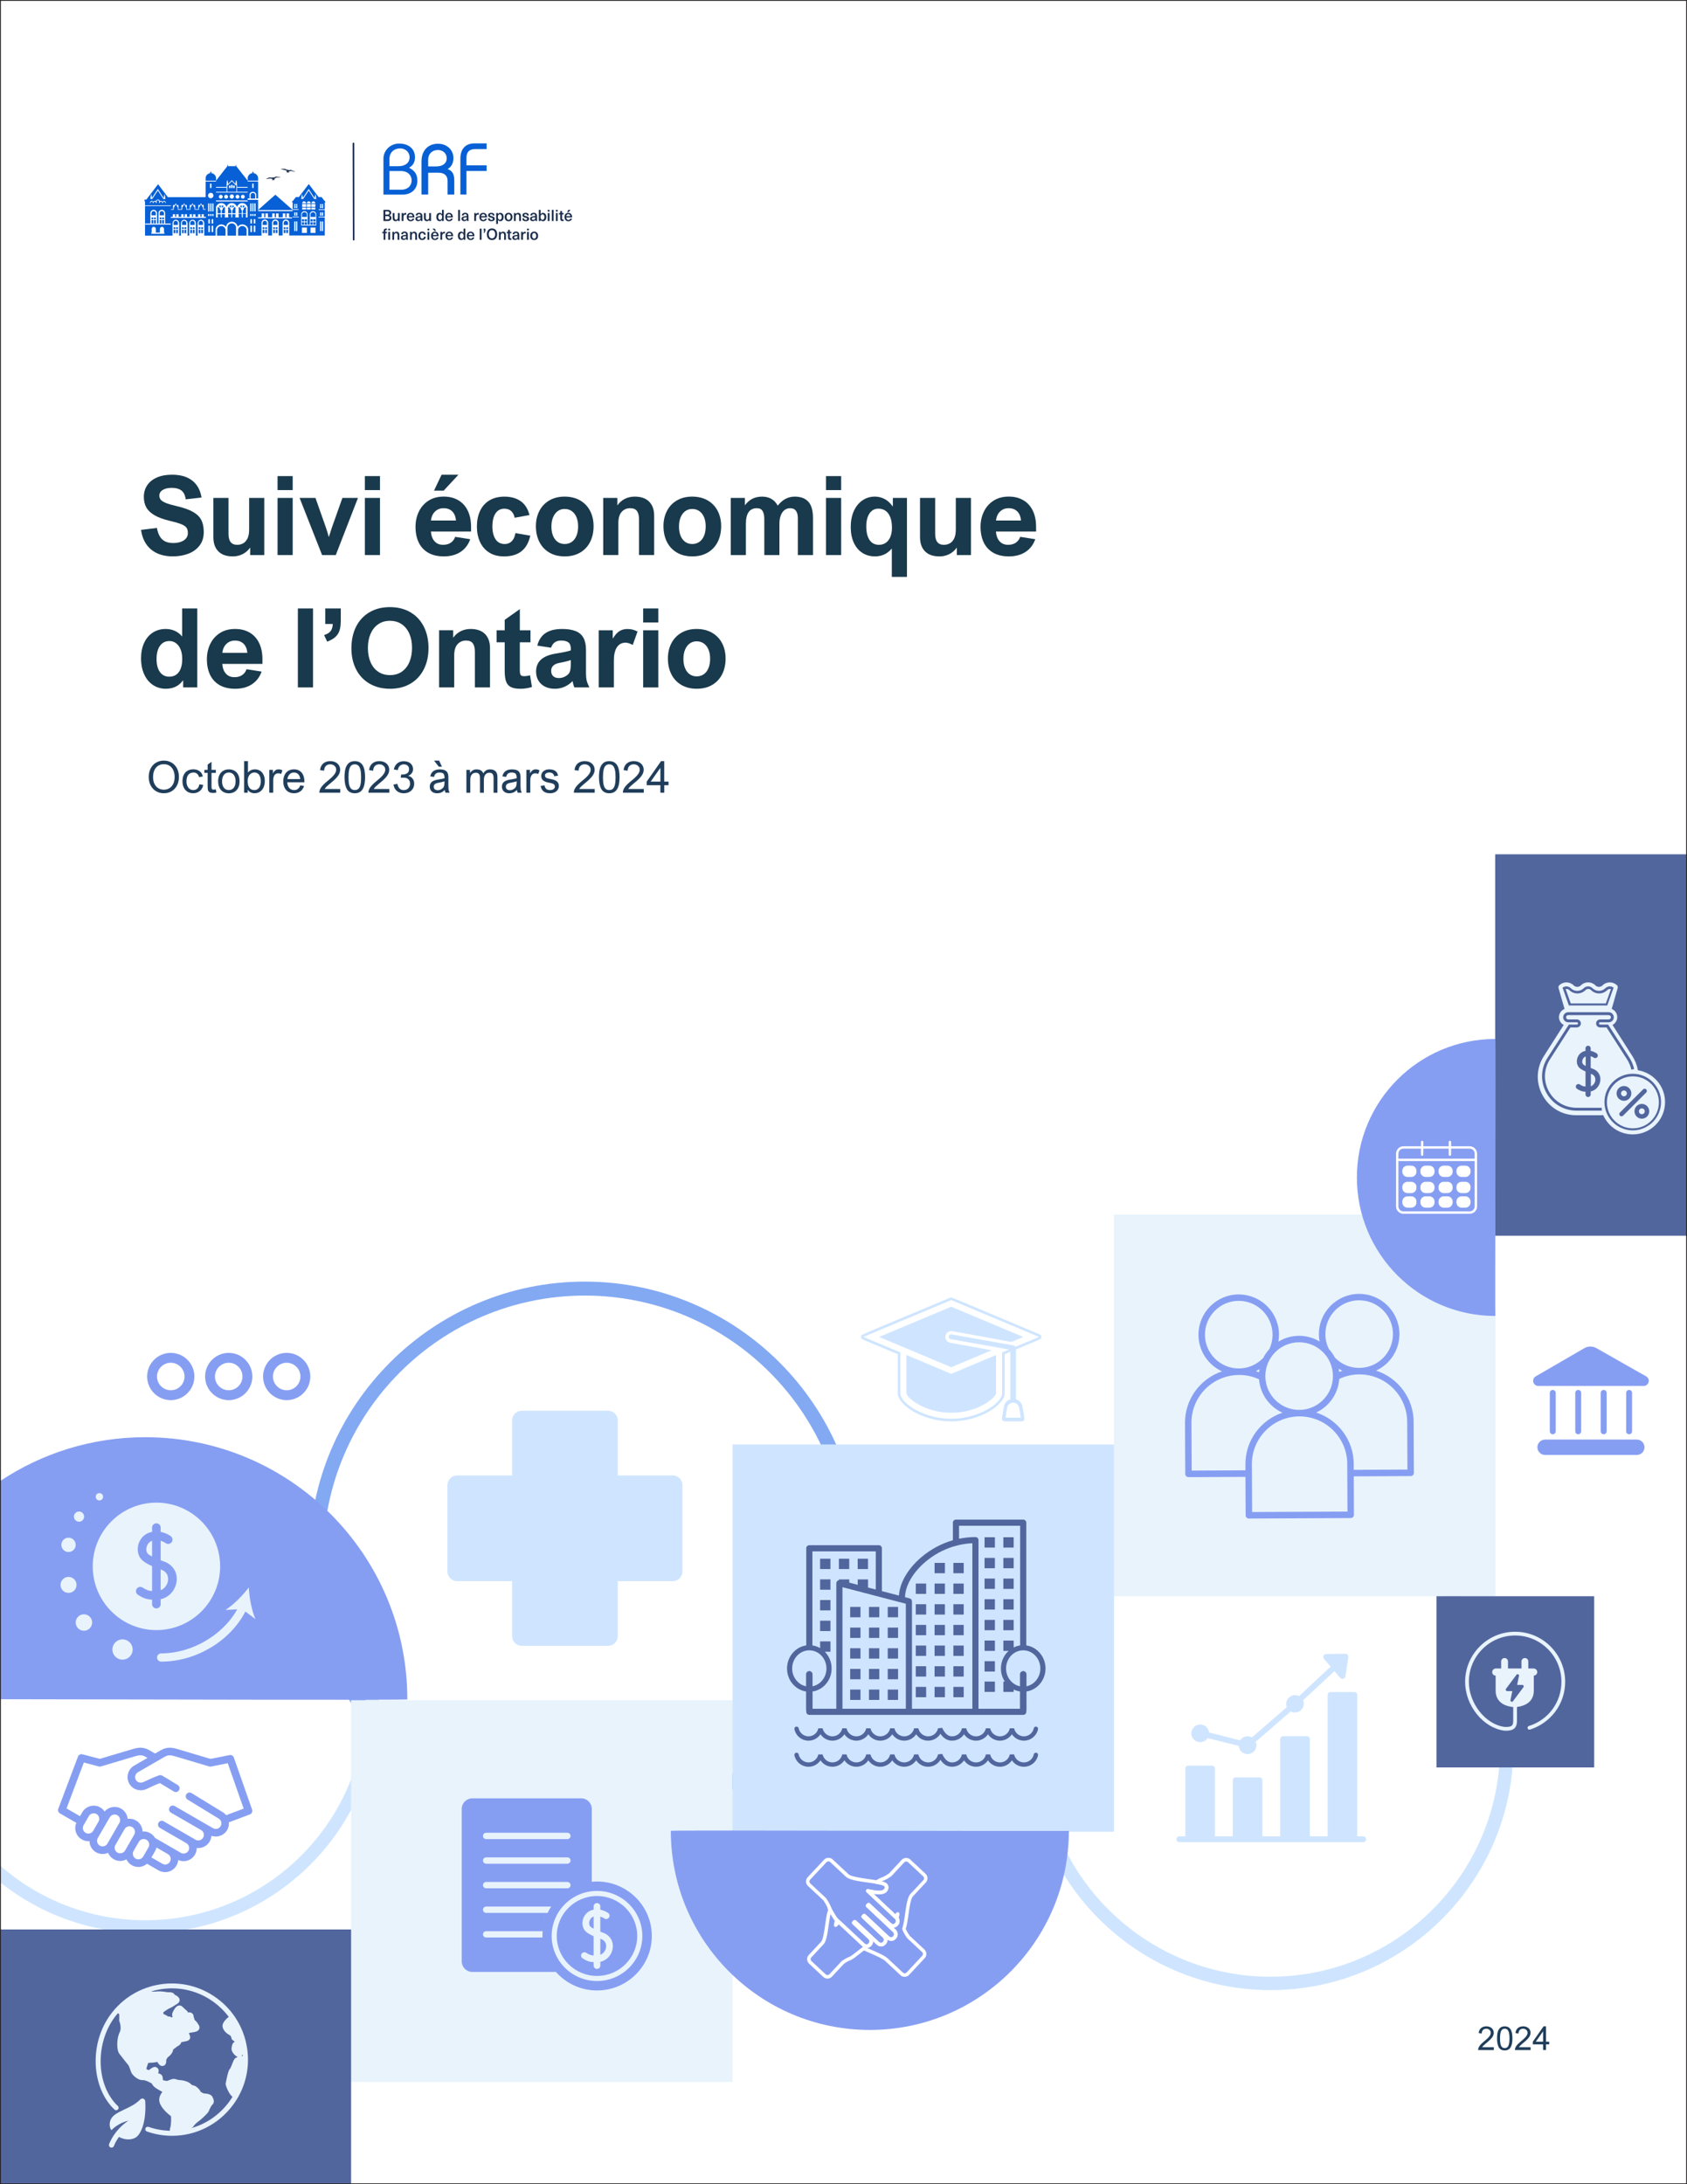<?xml version="1.0" encoding="UTF-8"?><svg id="Layer_1" xmlns="http://www.w3.org/2000/svg" viewBox="0 0 1000 1294.12"><rect x="0" y="0" width="1000" height="1294.12" fill="#808080" stroke="none"/><defs><style>.cls-1{fill:none;stroke:#231f20;stroke-miterlimit:10;}.cls-2{fill:#52669e;}.cls-2,.cls-3,.cls-4,.cls-5,.cls-6,.cls-7,.cls-8,.cls-9,.cls-10,.cls-11{stroke-width:0px;}.cls-3{fill:#869ef2;}.cls-4{fill:#83a9f3;}.cls-5{fill:#192c4a;}.cls-6{fill:#193a4c;}.cls-7{fill:#0760d5;}.cls-8{fill:#203e5b;}.cls-9{fill:#cfe5ff;}.cls-10{fill:#fff;}.cls-11{fill:#e8f3fc;}</style></defs><rect class="cls-10" x=".01" width="999.93" height="1294.03"/><path class="cls-8" d="m878.59,1212.96h6.9v1.67h-9.3c0-.81.27-1.6.81-2.38s1.37-1.63,2.48-2.55l1.12-.93c1.07-.89,1.85-1.68,2.34-2.37.49-.7.74-1.36.74-2,0-.45-.12-.86-.34-1.23-.23-.36-.55-.65-.95-.86-.4-.21-.85-.31-1.35-.31-.82,0-1.47.24-1.95.72-.48.48-.74,1.19-.79,2.12l-1.79-.28c.08-.82.32-1.53.71-2.13.39-.6.92-1.05,1.58-1.37.66-.32,1.42-.47,2.28-.47s1.66.17,2.32.51c.66.34,1.17.8,1.52,1.38.35.58.53,1.23.53,1.95,0,.88-.3,1.75-.89,2.6s-1.49,1.77-2.67,2.75l-1.3,1.08c-.5.42-.9.79-1.22,1.1s-.57.64-.79,1Z"/><path class="cls-8" d="m887.39,1207.75c0-1.47.13-2.71.38-3.71.25-1,.71-1.82,1.38-2.47.66-.65,1.6-.98,2.8-.98,1.52,0,2.66.57,3.43,1.7.77,1.14,1.15,2.95,1.15,5.43s-.37,4.14-1.11,5.34c-.74,1.2-1.89,1.8-3.47,1.8-1.65,0-2.83-.62-3.52-1.86-.7-1.24-1.04-2.99-1.04-5.26Zm4.54-5.74c-.63,0-1.15.18-1.55.55-.4.37-.71.97-.91,1.81-.2.84-.31,1.96-.31,3.37s.1,2.52.3,3.36c.2.83.5,1.43.91,1.8.41.37.94.55,1.59.55s1.18-.18,1.59-.55c.41-.37.71-.97.91-1.8.2-.83.3-1.95.3-3.36s-.1-2.54-.31-3.37c-.21-.84-.52-1.44-.93-1.81-.41-.37-.94-.55-1.59-.55Z"/><path class="cls-8" d="m900.4,1212.96h6.9v1.67h-9.3c0-.81.27-1.6.81-2.38s1.37-1.63,2.48-2.55l1.12-.93c1.07-.89,1.85-1.68,2.34-2.37.49-.7.74-1.36.74-2,0-.45-.12-.86-.34-1.23-.23-.36-.55-.65-.95-.86-.4-.21-.85-.31-1.35-.31-.82,0-1.47.24-1.95.72-.48.48-.74,1.19-.79,2.12l-1.79-.28c.08-.82.32-1.53.71-2.13.39-.6.92-1.05,1.58-1.37.66-.32,1.42-.47,2.28-.47s1.66.17,2.32.51c.66.34,1.17.8,1.52,1.38.35.58.53,1.23.53,1.95,0,.88-.3,1.75-.89,2.6s-1.49,1.77-2.67,2.75l-1.3,1.08c-.5.42-.9.79-1.22,1.1s-.57.64-.79,1Z"/><path class="cls-8" d="m916.41,1209.68h1.9v1.59h-1.9v3.35h-1.72v-3.35h-6.08v-1.59l6.39-9.1h1.42v9.1Zm-6.04,0h4.32v-6.08h-.04l-4.28,6.08Z"/><path class="cls-9" d="m86.12,868.36c-32.53,0-62.45,11.3-86.11,30.14v9.95c23.03-20.18,53.15-32.45,86.11-32.45,72.16,0,130.86,58.7,130.86,130.86s-58.7,130.86-130.86,130.86c-32.95,0-63.08-12.27-86.11-32.45v9.95c23.66,18.84,53.58,30.14,86.11,30.14,76.37,0,138.5-62.13,138.5-138.5s-62.13-138.5-138.5-138.5Z"/><path class="cls-9" d="m753.13,1179.13c-79.38,0-143.96-64.58-143.96-143.96s64.58-143.96,143.96-143.96,143.96,64.58,143.96,143.96-64.58,143.96-143.96,143.96Zm0-279.98c-75,0-136.02,61.02-136.02,136.02s61.02,136.02,136.02,136.02,136.02-61.02,136.02-136.02-61.02-136.02-136.02-136.02Z"/><path class="cls-4" d="m346.64,1085.96c-90.05,0-163.31-73.26-163.31-163.31s73.26-163.31,163.31-163.31,163.31,73.26,163.31,163.31-73.26,163.31-163.31,163.31Zm0-318.34c-85.48,0-155.03,69.54-155.03,155.03s69.54,155.03,155.03,155.03,155.03-69.54,155.03-155.03-69.54-155.03-155.03-155.03Z"/><rect class="cls-11" x="208.13" y="1007.38" width="226.11" height="226.11"/><rect class="cls-11" x="660.34" y="719.65" width="226.11" height="226.11"/><rect class="cls-2" y="1143.2" width="208.13" height="150.82"/><rect class="cls-2" x="886.29" y="506.16" width="113.65" height="226.02"/><rect class="cls-2" x="851.49" y="945.75" width="93.49" height="101.44"/><rect class="cls-9" x="434.23" y="855.82" width="226.11" height="229.49"/><path class="cls-3" d="m397.65,1084.75c-.47-.55,236.09.39,235.93,0,0,65.15-52.82,117.97-117.97,117.97s-117.97-52.82-117.97-117.97Z"/><path class="cls-3" d="m886.38,615.58c.38-.33-.27,164.23,0,164.12-45.32,0-82.06-36.74-82.06-82.06s36.74-82.06,82.06-82.06Z"/><path class="cls-3" d="m86.12,851.53c-31.85,0-61.46,9.59-86.11,26.04v129.21c91.68.14,241.87.59,241.44.09,0-85.79-69.55-155.33-155.33-155.33Z"/><rect class="cls-2" x="553.99" y="926" width="6.13" height="6.13"/><rect class="cls-2" x="565.13" y="926" width="6.13" height="6.13"/><rect class="cls-2" x="553.99" y="938.24" width="6.13" height="6.13"/><rect class="cls-2" x="542.86" y="938.24" width="6.13" height="6.13"/><rect class="cls-2" x="565.13" y="938.24" width="6.13" height="6.13"/><rect class="cls-2" x="553.99" y="950.49" width="6.13" height="6.13"/><rect class="cls-2" x="542.86" y="950.49" width="6.13" height="6.13"/><rect class="cls-2" x="565.13" y="950.49" width="6.13" height="6.13"/><rect class="cls-2" x="553.99" y="962.73" width="6.13" height="6.13"/><rect class="cls-2" x="542.86" y="962.73" width="6.13" height="6.13"/><rect class="cls-2" x="565.13" y="962.73" width="6.13" height="6.13"/><rect class="cls-2" x="553.99" y="974.97" width="6.13" height="6.13"/><rect class="cls-2" x="542.86" y="974.97" width="6.13" height="6.13"/><rect class="cls-2" x="565.13" y="974.97" width="6.13" height="6.13"/><rect class="cls-2" x="553.99" y="987.22" width="6.13" height="6.13"/><rect class="cls-2" x="542.86" y="987.22" width="6.13" height="6.13"/><rect class="cls-2" x="565.13" y="987.22" width="6.13" height="6.13"/><rect class="cls-2" x="553.99" y="999.46" width="6.13" height="6.13"/><rect class="cls-2" x="542.86" y="999.46" width="6.13" height="6.13"/><rect class="cls-2" x="565.13" y="999.46" width="6.13" height="6.13"/><rect class="cls-2" x="515.09" y="952.09" width="6.13" height="6.13"/><rect class="cls-2" x="503.95" y="952.09" width="6.13" height="6.13"/><rect class="cls-2" x="526.22" y="952.09" width="6.13" height="6.13"/><rect class="cls-2" x="515.09" y="964.33" width="6.13" height="6.13"/><rect class="cls-2" x="503.95" y="964.33" width="6.13" height="6.13"/><rect class="cls-2" x="526.22" y="964.33" width="6.13" height="6.13"/><rect class="cls-2" x="515.09" y="976.57" width="6.13" height="6.13"/><rect class="cls-2" x="503.95" y="976.57" width="6.13" height="6.13"/><rect class="cls-2" x="526.22" y="976.57" width="6.13" height="6.13"/><rect class="cls-2" x="515.09" y="988.82" width="6.13" height="6.13"/><rect class="cls-2" x="503.95" y="988.82" width="6.13" height="6.13"/><rect class="cls-2" x="526.22" y="988.82" width="6.13" height="6.13"/><rect class="cls-2" x="515.09" y="1001.06" width="6.13" height="6.13"/><rect class="cls-2" x="503.95" y="1001.06" width="6.13" height="6.13"/><rect class="cls-2" x="526.22" y="1001.06" width="6.13" height="6.13"/><path class="cls-2" d="m606.91,1031.34c-2.91,0-5.54-1.49-7.09-3.8-1.55,2.31-4.19,3.8-7.09,3.8s-5.54-1.49-7.09-3.8c-1.55,2.31-4.19,3.8-7.09,3.8s-5.54-1.49-7.09-3.8c-1.55,2.31-4.19,3.8-7.09,3.8-3.32,0-5.46-1.96-6.9-4.1-1.52,2.48-4.26,4.1-7.29,4.1s-5.54-1.49-7.09-3.8c-1.55,2.31-4.19,3.8-7.09,3.8s-5.54-1.49-7.09-3.8c-1.55,2.31-4.19,3.8-7.09,3.8s-5.54-1.49-7.09-3.8c-1.55,2.31-4.19,3.8-7.09,3.8s-5.54-1.49-7.09-3.8c-1.55,2.31-4.19,3.8-7.09,3.8s-5.54-1.49-7.09-3.8c-1.55,2.31-4.19,3.8-7.09,3.8-4.03,0-7.55-2.86-8.36-6.81-.14-.7.31-1.38,1-1.52.7-.15,1.38.31,1.52,1,.57,2.75,3.02,4.75,5.83,4.75s5.26-2,5.83-4.75h2.53c.57,2.75,3.02,4.75,5.83,4.75s5.26-2,5.83-4.75h2.53c.57,2.75,3.02,4.75,5.83,4.75s5.26-2,5.83-4.75h2.53c.57,2.75,3.02,4.75,5.83,4.75s5.26-2,5.83-4.75h2.53c.57,2.75,3.02,4.75,5.83,4.75s5.26-2,5.83-4.75h2.53c.57,2.75,3.02,4.75,5.83,4.75s5.26-2,5.83-4.75l2.42-.3c1.69,3.49,3.52,5.05,5.93,5.05,2.81,0,5.26-2,5.83-4.75h2.53c.57,2.75,3.02,4.75,5.83,4.75s5.26-2,5.83-4.75h2.53c.57,2.75,3.02,4.75,5.83,4.75s5.26-2,5.83-4.75h2.53c.57,2.75,3.02,4.75,5.83,4.75s5.26-2,5.83-4.75c.14-.7.82-1.15,1.52-1,.7.14,1.15.83,1,1.52-.81,3.94-4.33,6.81-8.36,6.81Z"/><path class="cls-2" d="m606.91,1046.79c-2.91,0-5.54-1.49-7.09-3.8-1.55,2.31-4.19,3.8-7.09,3.8s-5.54-1.49-7.09-3.8c-1.55,2.31-4.19,3.8-7.09,3.8s-5.54-1.49-7.09-3.8c-1.55,2.31-4.19,3.8-7.09,3.8-3.32,0-5.46-1.96-6.9-4.1-1.52,2.48-4.26,4.1-7.29,4.1s-5.54-1.49-7.09-3.8c-1.55,2.31-4.19,3.8-7.09,3.8s-5.54-1.49-7.09-3.8c-1.55,2.31-4.19,3.8-7.09,3.8s-5.54-1.49-7.09-3.8c-1.55,2.31-4.19,3.8-7.09,3.8s-5.54-1.49-7.09-3.8c-1.55,2.31-4.19,3.8-7.09,3.8s-5.54-1.49-7.09-3.8c-1.55,2.31-4.19,3.8-7.09,3.8-4.03,0-7.55-2.86-8.36-6.8-.14-.7.31-1.38,1-1.52.7-.15,1.38.31,1.52,1,.57,2.75,3.02,4.74,5.83,4.74s5.26-1.99,5.83-4.74h2.53c.57,2.75,3.02,4.74,5.83,4.74s5.26-1.99,5.83-4.74h2.53c.57,2.75,3.02,4.74,5.83,4.74s5.26-1.99,5.83-4.74h2.53c.57,2.75,3.02,4.74,5.83,4.74s5.26-1.99,5.83-4.74h2.53c.57,2.75,3.02,4.74,5.83,4.74s5.26-1.99,5.83-4.74h2.53c.57,2.75,3.02,4.74,5.83,4.74s5.26-1.99,5.83-4.74l2.42-.3c1.69,3.49,3.52,5.05,5.93,5.05,2.81,0,5.26-1.99,5.83-4.74h2.53c.57,2.75,3.02,4.74,5.83,4.74s5.26-1.99,5.83-4.74h2.53c.57,2.75,3.02,4.74,5.83,4.74s5.26-1.99,5.83-4.74h2.53c.57,2.75,3.02,4.74,5.83,4.74s5.26-1.99,5.83-4.74c.14-.7.82-1.15,1.52-1,.7.14,1.15.83,1,1.52-.81,3.94-4.32,6.8-8.36,6.8Z"/><rect class="cls-2" x="497.27" y="923.52" width="6.13" height="6.13"/><rect class="cls-2" x="486.13" y="923.52" width="6.13" height="6.13"/><rect class="cls-2" x="508.4" y="923.52" width="6.13" height="6.13"/><rect class="cls-2" x="486.13" y="935.76" width="6.13" height="6.13"/><rect class="cls-2" x="486.13" y="948.01" width="6.13" height="6.13"/><rect class="cls-2" x="486.13" y="960.25" width="6.13" height="6.13"/><rect class="cls-2" x="583.62" y="910.8" width="6.13" height="6.13"/><rect class="cls-2" x="594.75" y="910.8" width="6.13" height="6.13"/><rect class="cls-2" x="583.62" y="923.04" width="6.13" height="6.13"/><rect class="cls-2" x="594.75" y="923.04" width="6.13" height="6.13"/><rect class="cls-2" x="583.62" y="935.28" width="6.13" height="6.13"/><rect class="cls-2" x="594.75" y="935.28" width="6.13" height="6.13"/><rect class="cls-2" x="583.62" y="947.52" width="6.13" height="6.13"/><rect class="cls-2" x="594.75" y="947.52" width="6.13" height="6.13"/><rect class="cls-2" x="583.62" y="959.77" width="6.13" height="6.13"/><rect class="cls-2" x="594.75" y="959.77" width="6.13" height="6.13"/><rect class="cls-2" x="583.62" y="972.01" width="6.13" height="6.13"/><rect class="cls-2" x="583.62" y="984.25" width="6.13" height="6.13"/><rect class="cls-2" x="583.62" y="996.31" width="6.13" height="6.13"/><path class="cls-2" d="m608.2,974.86s.1,0,.15.01v-72.71c0-1.01-.82-1.82-1.82-1.82h-39.86c-1.01,0-1.82.82-1.82,1.82v10.42c-6.76,1.94-13.14,5.34-18.67,10.02-7.97,6.75-12.87,15.17-13.32,22.76l-10.1-2.64v-25.38c0-1.01-.82-1.82-1.82-1.82h-41.2c-1.01,0-1.82.82-1.82,1.82v57.53s.1,0,.15-.01c-6.5.86-11.54,6.67-11.54,13.69s4.92,12.67,11.29,13.65v10.93c0,.18.06.35.11.52v.59c0,1.01.82,1.82,1.82,1.82h126.79c1.01,0,1.82-.82,1.82-1.82v-.59c.05-.17.11-.34.11-.52v-10.93c6.38-.98,11.29-6.72,11.29-13.65s-5.05-12.83-11.54-13.69Zm-128.46,15.23c-1.06,0-1.93.86-1.93,1.93v7.1c-4.68-.96-8.24-5.33-8.24-10.56,0-5.93,4.56-10.76,10.16-10.76s10.16,4.83,10.16,10.76c0,5.23-3.55,9.6-8.24,10.56v-7.1c0-1.06-.86-1.93-1.93-1.93Zm16-52.06v74.41h-14.07v-10.23c6.38-.98,11.29-6.72,11.29-13.65,0-3.9-1.56-7.42-4.05-9.93h3.36v-6.13h-6.13v3.99c-1.43-.83-3.03-1.4-4.72-1.62.05,0,.1,0,.15.01v-55.71h37.55v22.61l-4.57-1.19v-4.81h-6.13v3.21l-5-1.31v-1.9h-6.13v.47c-.3.05-.58.16-.82.35-.45.35-.71.88-.71,1.44Zm41.2,74.41h-37.55v-72.05l19.73,5.16,3.65.95,10.05,2.63,3.65.95.48.12v62.24Zm39.44,0h-35.8v-63.65c0-.83-.56-1.55-1.36-1.76l-2.75-.72c.09-6.68,4.69-14.67,12.07-20.92,4.86-4.11,10.42-7.15,16.31-9l3.65-.98c2.59-.58,5.23-.94,7.89-1.05v98.07Zm28.22,0h-24.58v-99.93c0-1.01-.82-1.82-1.82-1.82-3.27,0-6.52.35-9.71,1.01v-7.7h36.21v70.88s.1,0,.15-.01c-1.4.19-2.73.61-3.96,1.22v-4.07h-6.13v6.13h3.11c-2.79,2.53-4.56,6.25-4.56,10.41,0,2.88.86,5.55,2.31,7.76h-.86v6.13h6.13v-1.43c1.16.57,2.4.98,3.71,1.18v10.23Zm3.86-13.32v-7.1c0-1.06-.86-1.93-1.93-1.93s-1.93.86-1.93,1.93v7.1c-4.68-.96-8.24-5.33-8.24-10.56,0-5.93,4.56-10.76,10.16-10.76s10.16,4.83,10.16,10.76c0,5.23-3.55,9.6-8.24,10.56Z"/><path class="cls-3" d="m149.44,1072.17l-10.82-30.83c-.37-1.06-1.46-1.68-2.56-1.46l-11.27,2.25-19.81-5.89c-2.86-.85-5.99-1.36-9.52.68l-3.53,2.04-3.53-2.04c-3.53-2.04-6.67-1.53-9.52-.68l-19.74,5.87-10.25-2.7c-1.11-.29-2.27.3-2.68,1.38l-11.65,30.89c-.39,1.03.03,2.19.98,2.74l9.69,5.59c-.69,1.6-.82,3.37-.36,5.09.54,2.02,1.83,3.7,3.63,4.74,1.42.82,3.01,1.14,4.53,1.02.06,2.63,1.45,5.17,3.89,6.58,2.27,1.31,4.92,1.35,7.14.34.63,1.53,1.76,2.88,3.3,3.77,1.8,1.04,3.9,1.31,5.91.77.59-.16,1.16-.38,1.68-.66.67,1.44,1.76,2.64,3.16,3.45,1.22.71,2.56,1.04,3.88,1.04,1.87,0,3.71-.67,5.14-1.92l6.84,3.95c1.22.71,2.56,1.04,3.88,1.04,2.7,0,5.32-1.4,6.76-3.9.6-1.03.93-2.15,1.02-3.27,1.63.73,3.45.88,5.2.41,2.02-.54,3.7-1.83,4.74-3.63.72-1.24,1.05-2.6,1.04-3.93,3,.35,6.07-1.06,7.68-3.84.61-1.06.95-2.22,1.03-3.37,3.47,1.23,7.44-.15,9.35-3.45.83-1.43,1.15-3.02,1.01-4.55l12.41-4.65c1.15-.43,1.74-1.7,1.33-2.85h0Zm-98.69,13.77c-.76-.44-1.3-1.15-1.53-2-.23-.86-.11-1.74.32-2.5l3.14-5.44c.44-.76,1.15-1.3,2-1.53.86-.23,1.74-.11,2.5.32,1.57.91,2.12,2.93,1.21,4.5l-3.14,5.45s0,0,0,0c-.91,1.57-2.93,2.11-4.5,1.2h0Zm12.93,6.38c-.91,1.57-2.93,2.12-4.51,1.21-1.57-.91-2.12-2.93-1.21-4.51l1.18-2.04s0,0,0,0l3.15-5.45s0,0,0,0h0s0,0,0,0l2.78-4.81c.44-.76,1.15-1.3,2-1.53.86-.23,1.74-.11,2.5.32.76.44,1.3,1.15,1.53,2,.23.86.11,1.74-.32,2.5l-.83,1.43s0,0,0,0c0,0,0,0,0,0l-5.44,9.42s0,0,0,0h0s0,0,0,0l-.83,1.44Zm10.44,4.11c-.44.76-1.15,1.3-2,1.53-.86.23-1.74.11-2.5-.32-1.57-.91-2.12-2.93-1.21-4.5h0s0,0,0,0c0,0,0,0,0,0l5.44-9.42s0,0,0,0c.91-1.57,2.93-2.12,4.51-1.21.76.44,1.3,1.15,1.53,2,.23.86.11,1.74-.32,2.5l-1.15,1.99s0,0,0,0l-3.14,5.44s0,0,0,0c0,0,0,0,0,0l-1.14,1.98Zm6.25,4.76c-.76-.44-1.3-1.15-1.53-2-.23-.86-.11-1.74.32-2.5l3.14-5.44c.91-1.57,2.93-2.12,4.51-1.21,1.57.91,2.12,2.93,1.21,4.51l-3.14,5.44c-.91,1.57-2.93,2.12-4.51,1.21Zm20.37,1.86c-.91,1.58-2.93,2.12-4.51,1.21l-6.47-3.74,2.15-3.73c.4-.69.68-1.42.85-2.16l6.77,3.91s0,0,0,0,0,0,0,0h0c1.57.92,2.11,2.93,1.2,4.5h0Zm33.3-27.57c-.59-.75-1.34-1.4-2.21-1.91-.82-.47-12.99-7.97-18.32-11.19-1.06-.64-2.45-.3-3.09.76-.64,1.06-.3,2.45.76,3.09,5.35,3.24,17.55,10.75,18.4,11.24,1.57.91,2.12,2.93,1.21,4.51-.91,1.58-2.93,2.12-4.51,1.21l-4.82-2.78s0,0,0,0h0s-17.9-10.33-17.9-10.33c-1.08-.62-2.45-.25-3.07.82-.62,1.08-.25,2.45.82,3.07l17.9,10.33s0,0,0,0t0,0h0c1.57.91,2.11,2.93,1.2,4.5-.91,1.57-2.93,2.12-4.51,1.21l-3.17-1.83s0,0,0,0h0s-15.71-9.07-15.71-9.07c-1.08-.62-2.45-.25-3.07.82-.62,1.08-.25,2.45.82,3.07l15.71,9.07s0,0,0,0c1.57.91,2.11,2.93,1.21,4.5-.44.76-1.15,1.3-2,1.53-.85.23-1.74.11-2.5-.32l-5.4-3.12s0,0,0,0h0s-9.91-5.72-9.91-5.72c-.66-1.12-1.61-2.09-2.81-2.79-1.44-.83-3.03-1.15-4.57-1.01-.02-.6-.11-1.2-.27-1.79-.54-2.02-1.83-3.7-3.63-4.74-1.55-.89-3.27-1.19-4.92-.97-.04-.43-.12-.85-.23-1.28-.54-2.02-1.83-3.7-3.63-4.74-3.3-1.9-7.42-1.12-9.82,1.68-.64-.96-1.51-1.79-2.57-2.41-1.8-1.04-3.9-1.31-5.91-.77-2.02.54-3.7,1.83-4.74,3.63l-1.35,2.34-7.99-4.61,10.26-27.2,8.89,2.35c.4.11.82.1,1.21-.02l20.34-6.05c2.37-.7,4.02-.87,5.99.27l1.28.74-7.88,4.55c-3.75,2.17-5.04,6.98-2.87,10.73,2.09,3.63,6.65,4.89,10.6,2.94,2.12-1.05,5.21-2.44,7.54-3.32,1.7,1.02,5.51,3.33,8.23,4.98,1.06.64,2.45.3,3.09-.76.64-1.06.3-2.45-.76-3.09-2.62-1.59-4.9-2.97-6.54-3.96-.82-.5-1.48-.89-1.93-1.16-1-.6-1.23-.74-1.87-.74-.25,0-.5.04-.74.13-2.66.93-6.54,2.67-9.02,3.89-1.79.89-3.82.39-4.71-1.16-.93-1.6-.37-3.66,1.23-4.58l15.91-9.18c1.97-1.14,3.63-.97,5.99-.27l20.34,6.05c.35.1.72.12,1.08.05l9.9-1.98,9.44,26.9-10.43,3.91Z"/><path class="cls-3" d="m101.22,829.57c-7.72,0-14-6.28-14-14s6.28-14,14-14,14,6.28,14,14-6.28,14-14,14Zm0-22.15c-4.49,0-8.15,3.66-8.15,8.15s3.66,8.15,8.15,8.15,8.15-3.66,8.15-8.15-3.66-8.15-8.15-8.15Z"/><path class="cls-3" d="m135.58,829.57c-7.72,0-14-6.28-14-14s6.28-14,14-14,14,6.28,14,14-6.28,14-14,14Zm0-22.15c-4.49,0-8.15,3.66-8.15,8.15s3.66,8.15,8.15,8.15,8.15-3.66,8.15-8.15-3.66-8.15-8.15-8.15Z"/><path class="cls-3" d="m169.94,829.57c-7.72,0-14-6.28-14-14s6.28-14,14-14,14,6.28,14,14-6.28,14-14,14Zm0-22.15c-4.49,0-8.15,3.66-8.15,8.15s3.66,8.15,8.15,8.15,8.15-3.66,8.15-8.15-3.66-8.15-8.15-8.15Z"/><path class="cls-3" d="m837.97,842.46c-.07-14.21-9.42-26.23-22.26-30.38,8.19-3.81,13.87-12.1,13.83-21.71-.06-13.17-10.82-23.82-23.99-23.76-13.17.06-23.82,10.82-23.76,23.99,0,1.43.17,2.82.42,4.2-3.59-2.13-7.77-3.37-12.24-3.34-4.46.02-8.62,1.29-12.19,3.45.24-1.38.39-2.78.38-4.21-.06-13.17-10.82-23.82-23.99-23.76-13.17.06-23.82,10.82-23.76,23.99.05,9.6,5.78,17.83,13.97,21.58-12.79,4.28-22.02,16.39-21.95,30.59l.15,30.18c0,1.07.86,1.92,1.93,1.91l33.75-.16.11,22.78c0,1.07.86,1.92,1.93,1.91l60.37-.29c1.07,0,1.92-.86,1.91-1.93l-.11-22.78,33.75-.16c1.07,0,1.92-.86,1.88-1.9l-.15-30.18Zm-44.14-29.6c-.06-.62-.17-1.23-.28-1.84.71.42,1.43.8,2.17,1.14-.64.21-1.27.45-1.89.7Zm11.74-42.44c11.06-.05,20.08,8.88,20.13,19.93.05,11.06-8.88,20.08-19.93,20.13-5.53.03-10.66-2.14-14.48-6.1-.98-1.9-2.21-3.64-3.65-5.2-1.3-2.71-1.99-5.6-2-8.64-.05-11.06,8.88-20.08,19.93-20.13Zm-35.58,24.87c11.06-.05,20.08,8.88,20.13,19.93.05,11.06-8.88,20.08-19.93,20.13-11.06.05-20.08-8.88-20.13-19.93-.05-11.06,8.88-20.07,19.93-20.13Zm-23.67,17.78c-.62-.25-1.24-.47-1.87-.68.73-.35,1.44-.73,2.14-1.15-.1.6-.2,1.21-.26,1.83Zm-32.06-22.2c-.05-11.06,8.88-20.07,19.93-20.13,11.06-.05,20.08,8.88,20.13,19.93.01,3.03-.62,5.93-1.91,8.65-1.43,1.58-2.66,3.35-3.63,5.27-3.81,3.98-8.91,6.18-14.39,6.21-11.06.05-20.08-8.88-20.13-19.93Zm-7.87,80.44l-.14-28.26c-.08-15.5,12.4-28.17,27.87-28.39.1,0,.19.01.29.01.11,0,.23-.02.34-.02,4.04.03,7.93.9,11.56,2.58.7,8.82,6.2,16.27,13.88,19.79-12.79,4.28-22.02,16.39-21.95,30.59l.02,3.54-31.86.16Zm35.82,24.55l-.14-28.26c-.08-15.59,12.54-28.33,28.13-28.4s28.33,12.54,28.4,28.13l.03,5.49s0,0,0,0,0,0,0,0l.11,22.77-56.53.28Zm60.25-24.99l-.02-3.57c-.07-14.2-9.42-26.22-22.25-30.38,7.64-3.59,13.06-11.09,13.68-19.91,3.72-1.76,7.71-2.67,11.87-2.69,0,0,0,0,0,0,0,0,0,0,0,0,15.58-.07,28.32,12.54,28.4,28.13l.14,28.26-31.83.16Z"/><path class="cls-3" d="m349.31,1138.64c-.24,1.28.08,2.44.85,3.03.49.38,1.08.74,1.73,1.09v-7.23c-1.56.52-2.35,1.94-2.57,3.11Z"/><path class="cls-3" d="m353.88,1123.37c-13.15,0-23.85,10.62-23.85,23.68s10.7,23.68,23.85,23.68,23.85-10.62,23.85-23.68-10.7-23.68-23.85-23.68Zm9.29,31.22c-.56,3.3-3.05,6.83-7.31,7.75v2.25c0,1.09-.89,1.97-1.99,1.97s-1.99-.88-1.99-1.97v-2.04c-2.27-.11-3.99-.58-6.54-2.23-.92-.6-1.18-1.82-.58-2.73.6-.91,1.83-1.17,2.75-.57,1.75,1.13,2.79,1.49,4.36,1.59v-11.45c-1.82-.79-3.13-1.54-4.18-2.36-1.94-1.51-2.82-4.14-2.3-6.87.57-2.99,2.66-5.37,5.46-6.2.35-.1.69-.18,1.02-.25v-1.95c0-1.09.89-1.97,1.99-1.97s1.99.88,1.99,1.97v1.96c2.71.52,4.56,1.88,4.68,1.97.88.66,1.05,1.9.38,2.77-.66.87-1.9,1.04-2.78.39-.04-.03-.94-.67-2.29-1.06v8.95c.51.19,1.02.37,1.52.55,4.25,1.49,6.52,5.24,5.79,9.56Z"/><path class="cls-3" d="m356.05,1148.75c-.07-.02-.13-.05-.19-.07v9.52c1.95-.79,3.1-2.59,3.38-4.28.15-.9.37-3.93-3.19-5.18Z"/><path class="cls-3" d="m353.88,1114.77c-1.04,0-2.07.06-3.09.16,0,0-1.02.1,0,0v-43.18c0-3.45-2.82-6.25-6.29-6.25h-64.5c-3.47,0-6.29,2.8-6.29,6.25v90.36c0,3.45,2.82,6.25,6.29,6.25h49.53c5.96,6.71,14.65,10.97,24.35,10.97,17.92,0,32.5-14.48,32.5-32.28s-14.58-32.28-32.5-32.28Zm-65.7-28.88h48.13c1.04,0,1.89.84,1.89,1.88s-.85,1.88-1.89,1.88h-48.13c-1.04,0-1.89-.84-1.89-1.88s.85-1.88,1.89-1.88Zm0,14.58h48.13c1.04,0,1.89.84,1.89,1.88s-.85,1.88-1.89,1.88h-48.13c-1.04,0-1.89-.84-1.89-1.88s.85-1.88,1.89-1.88Zm0,14.58h48.13c1.04,0,1.89.84,1.89,1.88s-.85,1.88-1.89,1.88h-48.13c-1.04,0-1.89-.84-1.89-1.88s.85-1.88,1.89-1.88Zm0,14.58h38.53c-.78,1.2-1.49,2.45-2.11,3.76h-.13c-.79,1.67-1.44,3.42-1.94,5.22.5-1.81,1.15-3.55,1.94-5.22h-36.29c-1.04,0-1.89-.84-1.89-1.88s.85-1.88,1.89-1.88Zm34.87,27.58c-.49-1.46-.87-2.97-1.14-4.51-.27-1.54-.44-3.13-.48-4.74h-33.24c-1.04,0-1.89-.84-1.89-1.88s.85-1.88,1.89-1.88h33.48c-.08.94-.13,1.88-.13,2.84,0,.31.01.61.02.91h-.13c.05,1.61.21,3.19.48,4.74.27,1.54.66,3.05,1.14,4.51.49,1.46,1.08,2.88,1.76,4.23-.68-1.36-1.27-2.77-1.76-4.23Zm6.48,11.15,24.35,5.38c-14.82,0-26.87-11.97-26.87-26.69s12.05-26.69,26.87-26.69,26.87,11.97,26.87,26.69-12.05,26.69-26.87,26.69Z"/><path class="cls-3" d="m974.3,821.15h-62.47c-1.39,0-2.57-.9-2.93-2.25-.36-1.34.2-2.72,1.41-3.41l28.86-16.72c2.18-1.26,4.9-1.28,7.1-.03l29.53,16.75c1.21.69,1.79,2.06,1.43,3.41-.36,1.35-1.53,2.26-2.93,2.26Z"/><path class="cls-3" d="m970.25,862.04h-54.38c-2.51,0-4.55-2.04-4.55-4.55s2.04-4.55,4.55-4.55h54.38c2.51,0,4.55,2.04,4.55,4.55s-2.04,4.55-4.55,4.55Z"/><path class="cls-3" d="m965.69,849.8c-.97,0-1.76-.79-1.76-1.76v-22.75c0-.97.79-1.76,1.76-1.76s1.76.79,1.76,1.76v22.75c0,.97-.79,1.76-1.76,1.76Z"/><path class="cls-3" d="m950.61,849.8c-.97,0-1.76-.79-1.76-1.76v-22.75c0-.97.79-1.76,1.76-1.76s1.76.79,1.76,1.76v22.75c0,.97-.79,1.76-1.76,1.76Z"/><path class="cls-3" d="m935.52,849.8c-.97,0-1.76-.79-1.76-1.76v-22.75c0-.97.79-1.76,1.76-1.76s1.76.79,1.76,1.76v22.75c0,.97-.79,1.76-1.76,1.76Z"/><path class="cls-3" d="m920.43,849.8c-.97,0-1.76-.79-1.76-1.76v-22.75c0-.97.79-1.76,1.76-1.76s1.76.79,1.76,1.76v22.75c0,.97-.79,1.76-1.76,1.76Z"/><path class="cls-11" d="m95.55,984.51c-1.35,0-2.45-1.1-2.45-2.45s1.1-2.45,2.45-2.45c19.15,0,38.66-12.07,46.38-28.69.57-1.23,2.03-1.76,3.25-1.19,1.23.57,1.76,2.03,1.19,3.25-8.62,18.56-29.53,31.53-50.83,31.53Z"/><path class="cls-11" d="m147.46,940.59c.34,5.92,1.68,13.56,3.99,18.75l-7.92-5.96-9.9.49c4.82-2.99,10.22-8.56,13.82-13.27Z"/><circle class="cls-11" cx="40.62" cy="939.04" r="4.74"/><circle class="cls-11" cx="72.63" cy="977.32" r="6.01"/><circle class="cls-11" cx="49.74" cy="961.32" r="4.87"/><circle class="cls-11" cx="40.62" cy="915.31" r="4.25"/><circle class="cls-11" cx="46.84" cy="898.58" r="3.02"/><circle class="cls-11" cx="58.92" cy="886.82" r="2.16"/><path class="cls-11" d="m86.83,916.92c-.31,1.65.11,3.15,1.09,3.92.62.49,1.38.95,2.22,1.4v-9.34c-2,.67-3.02,2.5-3.3,4.02Z"/><path class="cls-11" d="m95.48,929.98c-.08-.03-.16-.06-.25-.09v12.3c2.5-1.02,3.97-3.34,4.34-5.52.2-1.16.48-5.07-4.1-6.69Z"/><path class="cls-11" d="m92.73,890.3c-20.82,0-37.76,16.94-37.76,37.76s16.94,37.76,37.76,37.76,37.76-16.94,37.76-37.76-16.94-37.76-37.76-37.76Zm11.88,47.21c-.72,4.26-3.91,8.82-9.37,10.01v2.9c0,1.41-1.14,2.55-2.55,2.55s-2.55-1.14-2.55-2.55v-2.64c-2.91-.14-5.12-.75-8.38-2.88-1.18-.77-1.51-2.35-.74-3.53.77-1.18,2.35-1.51,3.53-.74,2.24,1.47,3.58,1.92,5.59,2.05v-14.79c-2.33-1.03-4.02-1.99-5.36-3.05-2.48-1.95-3.62-5.35-2.95-8.88.73-3.86,3.41-6.93,7-8.01.44-.13.88-.24,1.31-.32v-2.52c0-1.41,1.14-2.55,2.55-2.55s2.55,1.14,2.55,2.55v2.54c3.48.67,5.85,2.43,6,2.54,1.12.85,1.34,2.45.49,3.57-.85,1.12-2.44,1.34-3.56.5-.05-.04-1.2-.86-2.93-1.37v11.56c.65.25,1.31.48,1.94.71,5.45,1.92,8.36,6.77,7.43,12.34Z"/><path class="cls-11" d="m973.23,656.71c-.96,0-1.73.78-1.73,1.73s.78,1.73,1.73,1.73,1.73-.78,1.73-1.73-.78-1.73-1.73-1.73Z"/><path class="cls-11" d="m945.63,640.3c.12-.7.29-3.06-2.47-4.04-.05-.02-.1-.03-.15-.05v7.42c1.51-.62,2.4-2.02,2.62-3.33Z"/><path class="cls-11" d="m939.94,625.97c-1.21.41-1.82,1.51-1.99,2.42-.19.99.06,1.9.66,2.36.38.3.83.58,1.34.85v-5.63Z"/><path class="cls-11" d="m967.93,637.73c-8.49,0-15.4,6.91-15.4,15.4s6.91,15.4,15.4,15.4,15.4-6.91,15.4-15.4-6.91-15.4-15.4-15.4Zm-9.68,10.1c0-2.41,1.96-4.38,4.38-4.38s4.38,1.96,4.38,4.38-1.96,4.38-4.38,4.38-4.38-1.96-4.38-4.38Zm3.86,13.2c-.26.26-.6.39-.94.39s-.68-.13-.93-.39c-.52-.52-.52-1.35,0-1.87l13.72-13.72c.52-.52,1.35-.52,1.87,0,.52.52.52,1.35,0,1.87l-13.72,13.72Zm11.13,1.79c-2.41,0-4.38-1.96-4.38-4.38s1.96-4.38,4.38-4.38,4.38,1.96,4.38,4.38-1.96,4.38-4.38,4.38Z"/><path class="cls-11" d="m964.36,647.83c0-.96-.78-1.73-1.73-1.73s-1.73.78-1.73,1.73.78,1.73,1.73,1.73,1.73-.78,1.73-1.73Z"/><path class="cls-11" d="m951.89,594.53l3.03-8.5c-.78-.19-1.63.02-2.21.61h0c-2.63,2.63-6.93,2.64-9.56,0-.91-.91-2.38-.91-3.28-.02-2.68,2.66-6.96,2.65-9.59.03-.59-.6-1.45-.81-2.22-.62l3.04,8.5h20.81Z"/><path class="cls-11" d="m970.88,634.1v-.02c-.5-2.91-1.6-5.75-3.27-8.38l-11.76-18.43c1.67-.88,2.81-2.62,2.81-4.63,0-2.2-1.37-4.08-3.29-4.86l3.56-12.45c.15-.54,0-1.12-.39-1.51-2.37-2.37-6.23-2.37-8.59,0-.57.57-1.32.88-2.12.88s-1.56-.31-2.13-.88h0c-2.36-2.37-6.21-2.38-8.58-.02l-.04.04c-1.17,1.16-3.07,1.16-4.24,0h-.01c-2.37-2.38-6.22-2.38-8.59-.01-.39.4-.54.97-.39,1.51l3.57,12.45c-1.93.77-3.3,2.66-3.3,4.86,0,2.01,1.14,3.76,2.81,4.63l-11.76,18.43c-4.55,7.13-4.84,15.82-.77,23.23,4.07,7.42,11.54,11.84,20,11.84h14c.65,0,1.3-.03,1.94-.08h0c2.97,6.72,9.69,11.42,17.51,11.42,10.57,0,19.14-8.57,19.14-19.14,0-9.53-6.97-17.41-16.09-18.87Zm-44.65-48.94l.51-.28c1.43-.78,3.23-.53,4.38.63,2.1,2.11,5.52,2.11,7.62.02,1.48-1.47,3.82-1.46,5.25-.03,2.11,2.11,5.53,2.11,7.63,0,1.15-1.15,2.95-1.41,4.38-.63l.51.28-3.77,10.58h-22.75l-3.78-10.58Zm22.27,23.58c-1.32,0-2.38-1.06-2.38-2.37s1.07-2.37,2.38-2.37h5.11c.71,0,1.29-.58,1.29-1.28s-.58-1.28-1.29-1.28h-24c-.72,0-1.3.57-1.3,1.28s.58,1.28,1.29,1.28h5.11c1.32,0,2.38,1.06,2.38,2.37s-1.07,2.37-2.38,2.37h-3.8l-12.13,18.89c-3.75,5.84-3.99,12.95-.64,19.02,3.35,6.08,9.52,9.7,16.49,9.7h13.95c.29,0,.58,0,.86-.02l.06,1.7c-.3,0-.61.02-.92.02h-13.95c-7.6,0-14.33-3.95-17.98-10.58-3.66-6.62-3.4-14.39.69-20.76l12.64-19.67h4.73c.38,0,.68-.3.68-.67s-.31-.67-.68-.67h-5.11c-1.65,0-3-1.34-3-2.98s1.34-2.98,3-2.98h24.01c1.65,0,3,1.34,3,2.98s-1.34,2.98-3,2.98h-5.11c-.38,0-.68.3-.68.67s.31.67.68.67h4.73l12.64,19.67c1.34,2.08,2.28,4.33,2.8,6.69l-1.66.37c-.48-2.16-1.34-4.23-2.57-6.14l-12.13-18.89h-3.8Zm-13.71,36.37c-.71-.46-.91-1.42-.45-2.13.46-.71,1.42-.91,2.13-.45,1.35.88,2.16,1.16,3.37,1.24v-8.92c-1.41-.62-2.42-1.2-3.24-1.84-1.5-1.17-2.18-3.23-1.78-5.35.44-2.33,2.06-4.18,4.22-4.83.27-.08.53-.14.79-.19v-1.52c0-.85.69-1.54,1.54-1.54s1.54.69,1.54,1.54v1.53c2.1.4,3.53,1.46,3.62,1.53.68.51.81,1.48.3,2.15-.51.67-1.47.81-2.15.3-.03-.02-.73-.52-1.77-.83v6.97c.39.15.79.29,1.17.43,3.29,1.16,5.04,4.08,4.48,7.45-.43,2.57-2.36,5.32-5.65,6.04v1.75c0,.85-.69,1.54-1.54,1.54s-1.54-.69-1.54-1.54v-1.59c-1.75-.09-3.09-.45-5.06-1.74Zm33.05,24.63c-9.25,0-16.77-7.52-16.77-16.77s7.52-16.77,16.77-16.77,16.77,7.52,16.77,16.77-7.52,16.77-16.77,16.77Z"/><path class="cls-11" d="m898.13,966.79c-16.35,0-29.65,13.3-29.65,29.65,0,6.8,2.46,13.61,6.93,19.18,4.41,5.48,10.34,9.05,16.29,9.77h.07c.37.03.72.04,1.05.04,2.31,0,3.89-.47,4.93-1.46,1.5-1.43,1.48-3.59,1.46-5.68v-6.93l.17-.02c4.61-.58,9.81-3.03,9.81-9.63v-8.92c1.13-.06,2.03-.96,2.03-2.08,0-1.18-.96-2.14-2.14-2.14h-3.15v-4.17c0-1.13-.9-2.03-2.03-2.03s-2.03.9-2.03,2.03v4.17h-7.98v-4.17c0-1.13-.9-2.03-2.03-2.03s-2.03.9-2.03,2.03v4.17h-3.15c-1.18,0-2.14.96-2.14,2.14s.9,2.08,2.03,2.08v8.92c0,6.6,5.15,9.06,9.79,9.63l.63.07v6.89c.02,1.77.03,3.3-.77,4.06-.69.66-2.13.93-4.29.82-11.31-1.4-21.23-13.89-21.23-26.74,0-15.12,12.3-27.43,27.43-27.43s27.43,12.31,27.43,27.43c0,12.1-7.75,22.63-19.3,26.2-.59.18-.91.8-.73,1.39.18.59.8.91,1.39.73,5.92-1.83,11.23-5.59,14.96-10.57,3.86-5.16,5.9-11.3,5.9-17.75,0-16.35-13.3-29.65-29.65-29.65Zm-2.77,40.48l1.09-5.31h-3.06c-.68,0-1.09-.82-.68-1.36l6.19-8.3c.54-.75,1.7-.2,1.5.68l-1.09,5.31h3.06c.68,0,1.09.82.68,1.36l-6.19,8.3c-.54.75-1.7.2-1.5-.68Z"/><path class="cls-11" d="m146.46,1213.53c-1.8-11.91-8.14-22.41-17.84-29.55-9.7-7.15-21.6-10.09-33.51-8.28-11.91,1.8-22.41,8.14-29.55,17.84-6.14,8.33-9.27,18.89-8.81,29.74.45,10.69,4.5,20.4,11.11,26.63.59.55,1.51.53,2.06-.06.55-.59.53-1.51-.06-2.06-12.78-12.05-13.69-36.6-1.95-52.53.62-.84,1.27-1.64,1.95-2.43.11.04.38.18.75.45.08.58.14,1.87.05,3.41v.04s0,.58,0,.58l.11.27s1.54,3.81.16,6.56c-1.9,3.8-1.81,10.44-.33,12.47l.66.86c2.58,3.34,4.3,5.54,4.86,6.13.38.6,1.47,3.55,1.62,4.12.25,1,3.44,4.9,6.99,4.74,1.16-.09,2.87.76,3.92,1.28.46.27.86.43,1.14.54.05.07.1.15.17.22.44.84,1.22,1.99,2.87,2.96.2.13.43.26.65.39.18.1.37.21.52.31l1.1.64c.35.2.77.44,1.16.67-.94,1.15-2.19,3.07-1.79,5.64.7,3.65,5.22,7.5,6.82,8.66.35,1.21.05,5.67-.29,6.63-.32.68-.33,1.36-.32,2.08-4.22-.13-8.47-.88-12.63-2.32-.76-.26-1.59.14-1.85.9-.26.76.14,1.59.9,1.85,4.91,1.71,9.94,2.53,14.9,2.53,14.01,0,27.49-6.57,36.2-18.39,7.15-9.7,10.09-21.6,8.28-33.51Zm-3.47,4.62c.36-.23.68-.5.95-.77.02.24.04.48.06.72-.31-.01-.65,0-1.01.05Zm-29.58,42.74c.58-.33,1.23-.78,1.59-1.5.46-.64,1.69-1.82,2.03-2.02h0c1.26-.77,6.07-5.01,6.67-6.41h0c.75-1.87,1.68-3.49,1.97-3.76.8-.62,1.88-2.11.11-5.06l-.09-.15-.16-.16c-1.03-1.32-4.02-1.47-4.73-1.48-.41-.14-1.43-.69-1.89-1.01-.63-1.62-2.93-3.61-4.22-3.72-.3-.05-1.11-.34-1.39-.67-1.47-1.84-5.47-2.49-6.36-2.49-.62,0-1.76-.19-2.62-.51-1.44-.59-3.18.09-4.84.85-.13.04-.24.09-.34.13-.02,0-.04.02-.06.02h-.02c-.43-.01-1.65-.25-2.45-.45,0-.03,0-.06,0-.09-.03-.24-.05-.49-.09-.7-.01-.75-.14-1.34-.4-1.85l-.09-.16c-.46-.69-1.22-1.04-2.28-1.3.33-.87.47-1.74.06-2.55l-.11-.21-.17-.17c-.15-.15-.41-.41-.87-.64l-.17-.09-.19-.04c-1.27-.25-2.43.61-3.56,1.45-.09.06-.19.13-.29.2-.08.05-.19.13-.29.2-.36-.12-.94-.41-1.41-.66.1-.6.43-1.61.59-2.1.08-.26.16-.5.23-.7.11-.28.21-.53.28-.79.45-.09,1.18-.18,2.1-.18.73,0,1.53-.13,2.35-.27.4-.08.72-.13.96-.17.09.12.19.25.24.36l.09.16c.47.7,1.45,2.16,3.03,1.84,1.95-.32,1.95-2.55,1.95-3.38v-.35c.22-.5.89-1.47,1.26-1.69.9-.57,2.73-2.48,2.81-4.3.38-.31.98-.74,1.25-.93.17-.12.32-.23.41-.3l.16-.14c.05-.05.13-.11.21-.17.06-.04.12-.09.19-.14.1-.06.19-.12.28-.18.04-.03.09-.06.15-.09l.27-.15c.55-.32,1.6-.92,1.91-2.22.38-.11.93-.21,1.27-.28.21-.04.4-.08.58-.12.21-.02.39-.06.52-.1.02,0,.05-.01.07-.02l.18-.02c.82-.14,1.88-.47,2.35-1.3.59-.95.19-1.92-.07-2.57l-.18-.45-.03-.03c-.03-.08-.07-.18-.13-.29-.02-.05-.02-.09-.03-.09.02-.03.09-.1.24-.21.25-.11,1.05-.22,1.38-.27l.43-.07c.71-.11,1.52-.24,2.22-.47l.08-.03c.66-.26,1.47-.7,1.81-1.74l.03-.11c.27-1.08-.32-1.95-.64-2.42l-.23-.32c-.04-.06-.09-.14-.15-.22-.42-.83-1.08-1.43-1.58-1.88-.07-.06-.14-.12-.2-.18-.06-.17-.15-.48-.21-.68-.09-.32-.19-.64-.29-.92l-.06-.21c-.06-.22-.12-.45-.12-.55v-.34l-.15-.31c-.16-.33-.5-1.01-1.41-1.33-.48-.18-1.05-.22-1.72-.1-.1-.29-.26-.61-.54-.89-.13-.13-.52-.52-1.04-.92-.32-.31-.66-.63-.99-.92-.28-.25-.54-.49-.76-.71-.64-.64-1.54-.87-2.3-.61-1.22.29-2.03,1.4-2.6,2.38-.12.15-.21.32-.27.49-1.12,1.84-1.06,3.04-.59,3.82-.01.03-.03.05-.04.08-.23.04-.45.13-.66.25-.52-.5-1.23-.69-2-.56-.59-.52-1.5-.98-2.77-1.53v-1.04c.91-.69,3.02-2.1,3.55-2.29l.06-.02c.94-.31,2.46-1.29,4.08-2.35.32-.21.57-.37.7-.45l.12-.08c1.1-.83,1.25-1.83,1.02-2.54-.32-1.35-1.83-2.18-2.79-2.58-.92-1.51-2.42-1.51-3.35-1.51-.46,0-.97,0-1.56-.1-2.55-.46-4.9-.55-6.99-.26-.54.05-1.27,0-2.13-.11,1.94-.58,3.92-1.04,5.96-1.35,11.14-1.69,22.27,1.06,31.34,7.75,3.36,2.48,6.29,5.39,8.74,8.64-.15.14-.36.31-.54.45-.26.21-.49.4-.66.56-1.33,1.33-2.8,3.08-2.47,4.93.33,1.83,1.96,3.76,4.06,4.81.99.5,1.13,1.61,1.13,1.61h0c0,.7.22,1.1,1.97,2.3-.06.1-.11.18-.16.25-1.66.69-1.69,4.09-1.69,4.13,0,1.48,1.32,3.17,2.63,4.19.35.27.74.43,1.16.48-.71.27-1.32.59-1.68.89-.58.49-.99,1.41-1.84,3.57-.32.8-.83,2.1-1.09,2.51-.52.39-1.21,1.39-2.65,8.66l-.02.11c-.21,1.25,2.11,6.45,3.81,7.7.02.01.03.03.05.04l.14.28c-.61.99-1.25,1.96-1.95,2.9-5.73,7.77-13.66,13.09-22.41,15.58Zm1.19-25.29s.05,0,.08,0c-.04,0-.11,0-.08,0Z"/><path class="cls-11" d="m85.02,1243.44c-.58-.22-1.31-.07-1.75.36-2.84,2.92-6.42,4.59-9.55,6.05-4.45,2.11-8.31,3.86-8.68,8.31-.15,1.6.29,2.92.8,3.65l.22.29.22-.22c2.62-2.62,6.12-4.52,9.84-5.39-2.77,1.82-8.31,6.2-11.45,13.85-.15.36-.15.8,0,1.17s.44.66.8.8c.22.07.36.15.58.15.66,0,1.17-.36,1.46-.95.73-1.9,1.75-3.65,2.99-5.39,3.57,1.9,7.58,1.97,10.21.15,2.33-1.6,6.12-7.87,5.39-21.29-.07-.73-.51-1.24-1.09-1.53Z"/><path class="cls-9" d="m360.45,975.16h-51.15c-3.17,0-5.75-2.58-5.75-5.75v-32.58h-32.58c-3.17,0-5.75-2.58-5.75-5.75v-51.15c0-3.17,2.58-5.75,5.75-5.75h32.58v-32.58c0-3.17,2.58-5.75,5.75-5.75h51.15c3.17,0,5.75,2.58,5.75,5.75v32.58h32.58c3.17,0,5.75,2.58,5.75,5.75v51.15c0,3.17-2.58,5.75-5.75,5.75h-32.58v32.58c0,3.17-2.58,5.75-5.75,5.75Z"/><path class="cls-9" d="m537.3,802.82v22.68c0,2.31,10.29,11.55,26.56,11.55s26.56-9.24,26.56-11.55v-22.65l-26.56,11.12-26.56-11.14Z"/><path class="cls-9" d="m563.86,774.19l-42.75,17.94,42.75,17.94,23.96-10.03-24.58-4.47c-1.89-.34-3.16-2.16-2.82-4.05.17-.92.68-1.72,1.45-2.25.77-.53,1.7-.73,2.61-.57l35.06,6.39,7.06-2.96-42.75-17.94Z"/><path class="cls-9" d="m617.25,792.12c0-.67-.4-1.27-1.02-1.54-55.71-23.34-52.02-22.11-53.02-21.69-56.36,23.64-52.74,21.64-52.74,23.22s-.3.98,21.69,10.21v23.16c0,6.67,14.2,16.68,31.7,16.68s31.7-10.01,31.7-16.68v-23.16l3.34-1.4v28.16c-2.02.62-3.52,2.33-3.85,4.42l-1.13,6.67c-.18.9.42,1.78,1.32,1.95.11.02.22.03.33.03,10.99,0,10.61.2,11.28-.58.67-.78.47-.82-.75-8.07-.34-2.09-1.83-3.8-3.85-4.42v-29.56c15.28-6.41,15.02-5.91,15.02-7.41Zm-13.13,41.93l.99,5.91h-9.09l.99-5.9c.34-1.97,2.23-3.27,4.17-2.95,1.5.26,2.68,1.44,2.94,2.94Zm-2.26-36.04c-.19-.42-.55-.76-1.04-.85l-36.73-6.54c-.79-.14-1.53.38-1.67,1.16-.14.78.38,1.53,1.16,1.67l34.56,6.15-4.12,1.72v24.16c0,5.84-13.8,15.15-30.16,15.15s-30.16-9.3-30.16-15.15v-24.18l-21.89-9.18,52.05-21.84,52.05,21.84-14.05,5.89Z"/><path class="cls-9" d="m808.06,1087.99h-3.51v-83.75c0-.96-.79-1.74-1.76-1.74h-14.06c-.97,0-1.76.78-1.76,1.74v83.75h-10.54v-57.58c0-.96-.79-1.74-1.76-1.74h-14.06c-.97,0-1.76.78-1.76,1.74v57.58h-10.54v-33.15c0-.96-.79-1.74-1.76-1.74h-14.06c-.97,0-1.76.78-1.76,1.74v33.15h-10.54v-40.13c0-.96-.79-1.74-1.76-1.74h-14.06c-.97,0-1.76.78-1.76,1.74v40.13h-3.51c-.97,0-1.76.78-1.76,1.74s.79,1.74,1.76,1.74h108.93c.97,0,1.76-.78,1.76-1.74s-.79-1.74-1.76-1.74Z"/><polygon class="cls-9" points="727.92 1023.38 727.96 1023.39 727.97 1023.38 727.92 1023.38"/><path class="cls-9" d="m711.99,1032.17c1.58-.16,3-1.02,3.87-2.34h-.04s.05-.01.05-.01c0,0,0,0-.01.01l18.41,4.58c.2,2.88,2.72,5.06,5.62,4.86,2.9-.2,5.09-2.7,4.89-5.58-.04-.59-.18-1.16-.41-1.7l20.71-17.97c2.56,1.38,5.76.45,7.15-2.09.77-1.4.85-3.07.23-4.54l18.55-17.27c3.6,4.2,3.67,4.61,4.74,4.61.88.01,1.63-.62,1.76-1.48,1.86-12.21,2.06-11.99,1.32-12.82-.74-.84-.35-.59-12.7-.42-.97,0-1.75.8-1.74,1.76,0,.41.15.81.42,1.12l3.92,4.57-18.68,17.45c-2.6-1.3-5.77-.26-7.08,2.33-.66,1.31-.74,2.84-.21,4.22l-20.66,17.94c-2.44-1.36-5.52-.6-7.03,1.74l-18.38-4.68c-.3-2.88-2.88-4.97-5.78-4.68-2.9.29-5.01,2.86-4.71,5.74.3,2.88,2.88,4.97,5.78,4.68Z"/><path class="cls-10" d="m836.55,697.33h-2.23c-1.69,0-3.07-1.38-3.07-3.07v-.56c0-1.69,1.38-3.07,3.07-3.07h2.23c1.69,0,3.07,1.38,3.07,3.07v.56c0,1.69-1.38,3.07-3.07,3.07Z"/><path class="cls-10" d="m847.28,697.33h-2.23c-1.69,0-3.07-1.38-3.07-3.07v-.56c0-1.69,1.38-3.07,3.07-3.07h2.23c1.69,0,3.07,1.38,3.07,3.07v.56c0,1.69-1.38,3.07-3.07,3.07Z"/><path class="cls-10" d="m858.01,697.33h-2.23c-1.69,0-3.07-1.38-3.07-3.07v-.56c0-1.69,1.38-3.07,3.07-3.07h2.23c1.69,0,3.07,1.38,3.07,3.07v.56c0,1.69-1.38,3.07-3.07,3.07Z"/><path class="cls-10" d="m836.55,706.9h-2.23c-1.69,0-3.07-1.38-3.07-3.07v-.56c0-1.69,1.38-3.07,3.07-3.07h2.23c1.69,0,3.07,1.38,3.07,3.07v.56c0,1.69-1.38,3.07-3.07,3.07Z"/><path class="cls-10" d="m847.28,706.9h-2.23c-1.69,0-3.07-1.38-3.07-3.07v-.56c0-1.69,1.38-3.07,3.07-3.07h2.23c1.69,0,3.07,1.38,3.07,3.07v.56c0,1.69-1.38,3.07-3.07,3.07Z"/><path class="cls-10" d="m858.01,706.9h-2.23c-1.69,0-3.07-1.38-3.07-3.07v-.56c0-1.69,1.38-3.07,3.07-3.07h2.23c1.69,0,3.07,1.38,3.07,3.07v.56c0,1.69-1.38,3.07-3.07,3.07Z"/><path class="cls-10" d="m868.62,697.33h-2.23c-1.69,0-3.07-1.38-3.07-3.07v-.56c0-1.69,1.38-3.07,3.07-3.07h2.23c1.69,0,3.07,1.38,3.07,3.07v.56c0,1.69-1.38,3.07-3.07,3.07Z"/><path class="cls-10" d="m868.62,706.9h-2.23c-1.69,0-3.07-1.38-3.07-3.07v-.56c0-1.69,1.38-3.07,3.07-3.07h2.23c1.69,0,3.07,1.38,3.07,3.07v.56c0,1.69-1.38,3.07-3.07,3.07Z"/><path class="cls-10" d="m836.55,715.52h-2.23c-1.69,0-3.07-1.38-3.07-3.07v-.56c0-1.69,1.38-3.07,3.07-3.07h2.23c1.69,0,3.07,1.38,3.07,3.07v.56c0,1.69-1.38,3.07-3.07,3.07Z"/><path class="cls-10" d="m847.28,715.52h-2.23c-1.69,0-3.07-1.38-3.07-3.07v-.56c0-1.69,1.38-3.07,3.07-3.07h2.23c1.69,0,3.07,1.38,3.07,3.07v.56c0,1.69-1.38,3.07-3.07,3.07Z"/><path class="cls-10" d="m858.01,715.52h-2.23c-1.69,0-3.07-1.38-3.07-3.07v-.56c0-1.69,1.38-3.07,3.07-3.07h2.23c1.69,0,3.07,1.38,3.07,3.07v.56c0,1.69-1.38,3.07-3.07,3.07Z"/><path class="cls-10" d="m868.62,715.52h-2.23c-1.69,0-3.07-1.38-3.07-3.07v-.56c0-1.69,1.38-3.07,3.07-3.07h2.23c1.69,0,3.07,1.38,3.07,3.07v.56c0,1.69-1.38,3.07-3.07,3.07Z"/><path class="cls-10" d="m875.6,687.21c0-.08-.02-.16-.05-.24v-3.45c0-2.41-1.96-4.36-4.36-4.36h-11.03v-2.57c0-.39-.31-.7-.7-.7s-.7.31-.7.7v2.57h-15.07v-2.57c0-.39-.31-.7-.7-.7s-.7.31-.7.7v2.57h-10.39c-2.41,0-4.36,1.96-4.36,4.36v31.27c0,2.41,1.96,4.36,4.36,4.36h39.3c2.41,0,4.36-1.96,4.36-4.36v-27.34c.03-.08.05-.15.05-.24Zm-43.71-6.65h10.39v3.56c0,.39.31.7.7.7s.7-.31.7-.7v-3.56h15.07v3.56c0,.39.31.7.7.7s.7-.31.7-.7v-3.56h11.03c1.63,0,2.96,1.33,2.96,2.96v2.99h-44.8c-.16,0-.29.06-.41.15v-3.14c0-1.63,1.33-2.96,2.96-2.96Zm39.3,37.18h-39.3c-1.63,0-2.96-1.33-2.96-2.96v-27.02c.12.09.25.15.41.15h44.8v26.87c0,1.63-1.33,2.96-2.96,2.96Z"/><path class="cls-10" d="m490.52,1172.32c-.92,0-1.8-.34-2.48-.98l-8.46-7.9c-.71-.66-1.12-1.56-1.15-2.53-.03-.97.31-1.89.98-2.6l7.27-7.79c1.22-1.29,1.92-6.3,2.49-10.33.68-4.84,1.15-7.88,2.21-9.18.22-.28.57-.42.93-.38.35.04.66.25.82.57,1.06,2.1,2.88,4.79,3.15,5.18l.39.37c.25.23.37.57.32.91.32-.07.67.02.93.26l14.43,13.47s.03.03.04.04c.02.02.6.61,1.3.61h0c.4,0,.78-.19,1.15-.59,1.2-1.29.05-2.44-.09-2.57l-9.41-8.87c-.42-.4-.44-1.06-.05-1.48l.6-.64c.19-.2.45-.32.73-.33.27,0,.55.09.75.28l13.55,12.65s.03.03.05.05c0,0,.58.6,1.28.6h0c.4,0,.78-.19,1.15-.59,1.2-1.29.05-2.44-.09-2.57l-12.36-11.62c-.42-.4-.44-1.06-.05-1.48l.6-.64c.39-.42,1.06-.45,1.48-.05l13.96,13.04s.04.03.05.05c0,0,.58.59,1.28.59h0c.4,0,.78-.19,1.15-.59,1.2-1.29.05-2.44-.09-2.57l-15.78-14.81c-.42-.4-.44-1.06-.05-1.48l.6-.64c.39-.42,1.06-.45,1.48-.05l3.34,3.11s0,0,0,0l9.15,8.54s.05.04.07.07c.12.11.65.58,1.26.58h0c.41,0,.78-.19,1.15-.59,1.2-1.29.05-2.44-.09-2.57l-16.78-15.75c-.34-.32-.43-.82-.22-1.24.21-.42.67-.64,1.13-.56.35.06.74.14,1.11.22,3.9.8,8.1,1.45,8.76-1.01.08-.3.01-.59-.2-.89-.01-.02-.02-.04-.04-.06-.11-.16-.78-.73-4.78-1.43-.43-.07-.77-.41-.85-.84-.08-.43.11-.86.48-1.09,1.65-1.01,2.93-1.66,3.79-1.93,1.44-.46,3.58-1.91,4.09-2.26l7.53-8.07c1.37-1.46,3.67-1.54,5.13-.18l9.04,8.44c1.46,1.37,1.54,3.67.18,5.13l-7.7,8.25c-1.29,1.36-2.03,6.62-2.62,10.85-.47,3.32-.91,6.47-1.62,8.32.57,1.54,1.98,3.62,2.33,4.12l8.75,8.17c1.46,1.37,1.54,3.67.18,5.13l-9.26,9.92c-1.37,1.46-3.67,1.54-5.13.18l-8.94-8.35c-1.52-1.43-5.65-3.25-9.31-4.84-1.12-.49-2.28-1-3.36-1.49-.44.33-1.05.82-1.7,1.33-2.93,2.32-5.25,4.13-6.33,4.47-1.37.43-3.39,1.81-3.88,2.15l-7.1,7.61c-.66.71-1.56,1.12-2.53,1.15-.04,0-.09,0-.13,0Zm1.81-38.24c-.42,1.66-.77,4.14-1.09,6.41-.7,4.99-1.36,9.7-3.04,11.47l-7.27,7.78c-.28.3-.43.69-.41,1.1.01.41.19.79.49,1.07l8.46,7.9c.3.28.7.43,1.1.41.41-.01.79-.19,1.07-.49l7.18-7.69c.05-.05.1-.1.16-.14.45-.32,2.8-1.94,4.54-2.49.8-.25,3.96-2.76,5.66-4.11,1.05-.83,1.88-1.49,2.3-1.77.04-.02.07-.05.11-.07-.35-.23-.6-.46-.71-.58l-13.63-12.72-1.14,1.22c-.32.34-.82.43-1.24.22-.42-.21-.64-.67-.56-1.13.06-.3.12-.64.19-.96.1-.5.22-1.04.32-1.61l-.06-.06c-.06-.05-.11-.11-.15-.18l-.03-.05c-.06-.09-1.19-1.73-2.25-3.53Zm21.64,20.03c.8.36,1.62.72,2.43,1.07,4.18,1.83,8.12,3.56,9.9,5.24l8.94,8.34c.3.28.69.43,1.1.41.41-.01.79-.19,1.07-.49l9.26-9.92c.28-.3.43-.69.41-1.1-.01-.41-.19-.79-.49-1.07l-8.83-8.25c-.05-.05-.1-.1-.14-.16-.36-.51-2.16-3.12-2.77-5.05,0,0,0,0,0,0h0s0,0,0,0h.02s.96-.36.96-.36l-1,.31c-.08-.25-.07-.53.04-.77.68-1.49,1.15-4.87,1.61-8.14.73-5.22,1.43-10.15,3.17-11.99l7.7-8.24c.58-.62.54-1.59-.07-2.17l-9.04-8.44c-.62-.58-1.59-.54-2.17.07l-7.61,8.15c-.05.05-.1.1-.16.14-.47.33-2.93,2.03-4.75,2.61-.2.07-.5.18-.91.38,1.91.49,2.92,1.04,3.4,1.78.55.8.73,1.73.49,2.62-.97,3.64-5.26,3.55-8.73,3l12.81,12.02.76-.81c.32-.34.82-.43,1.24-.22.42.21.64.67.56,1.13-.06.31-.13.67-.2,1.01-.06.28-.12.59-.18.9-.02.08-.04.15-.07.22.69,1.22.91,2.96-.58,4.55-.71.76-1.56,1.19-2.46,1.25l1.13,1.06c1.15,1.07,2.14,3.43.19,5.53-.77.82-1.69,1.26-2.68,1.26h0c-.96,0-1.75-.42-2.24-.77.04.89-.24,1.87-1.11,2.79-.77.82-1.69,1.26-2.68,1.26h0c-1.5,0-2.56-1.01-2.78-1.23l-1.99-1.86c.03.88-.26,1.84-1.11,2.74-.7.74-1.52,1.17-2.41,1.24Z"/><path class="cls-10" d="m491.69,1131.58c-.42,0-.82-.26-.98-.67l-.03-.07c-.2-.54.07-1.15.61-1.35.54-.2,1.15.07,1.35.61l.02.06c.05.12.07.25.07.37,0,.42-.26.82-.67.98-.12.05-.25.07-.37.07Z"/><path class="cls-10" d="m491.85,1131.95c-.4,0-.79-.24-.97-.62,0-.02-.02-.05-.03-.06-.05-.13-.08-.26-.08-.39,0-.42.25-.81.66-.97.54-.21,1.15.05,1.36.58.06.14.1.29.1.43,0,.39-.23.76-.62.94-.14.06-.28.09-.43.09Z"/><path class="cls-10" d="m491.99,1132.31c-.39,0-.76-.22-.94-.59v-.02c-.25-.52-.03-1.15.49-1.39.52-.25,1.15-.02,1.39.5,0,0,0,0,0,0,.25.52.03,1.16-.5,1.4-.15.07-.3.1-.45.1Z"/><path class="cls-10" d="m513.69,1154.12c-1.47,0-2.51-.95-2.79-1.24l-16.13-15.05c-.06-.05-.11-.11-.15-.18l-.03-.05c-.33-.48-3.31-4.83-4.03-7.12-.51-1.62-2.14-4.01-2.52-4.56l-9.12-8.52c-.71-.66-1.12-1.56-1.15-2.53-.03-.97.31-1.89.98-2.6l9.71-10.39c.66-.71,1.56-1.12,2.53-1.15.97-.04,1.89.31,2.6.98l9.32,8.7c1.53,1.45,7.37,2.27,12.06,2.93,6.37.9,10.04,1.48,11.08,3.1.55.8.73,1.73.5,2.62-.97,3.64-5.26,3.55-8.73,3l14.14,13.27c1.15,1.07,2.14,3.43.19,5.53-.71.76-1.56,1.19-2.46,1.25l1.13,1.06c1.15,1.07,2.14,3.43.19,5.53-.77.82-1.69,1.26-2.68,1.26h0c-.96,0-1.75-.42-2.24-.77.04.89-.24,1.87-1.11,2.79-.77.82-1.69,1.26-2.68,1.26h0c-1.5,0-2.56-1.01-2.78-1.23l-1.99-1.86c.03.88-.26,1.84-1.11,2.74-.77.82-1.69,1.25-2.68,1.26h0Zm-17.41-17.74l16.07,15s.03.03.04.04c.02.02.6.61,1.29.61,0,0,0,0,0,0,.4,0,.78-.19,1.15-.59,1.2-1.29.05-2.44-.09-2.57l-9.41-8.87c-.42-.4-.44-1.06-.05-1.48l.6-.64c.19-.2.45-.32.73-.33.27,0,.55.09.75.28l13.55,12.65s.03.03.05.05c0,0,.58.6,1.28.6h0c.4,0,.78-.19,1.15-.59,1.2-1.29.05-2.44-.09-2.57l-12.36-11.62c-.42-.4-.44-1.06-.05-1.48l.6-.64c.39-.42,1.06-.45,1.48-.05l13.96,13.03s.04.03.05.05c0,0,.58.59,1.28.59h0c.4,0,.78-.19,1.15-.59,1.2-1.29.05-2.44-.09-2.57l-15.78-14.81c-.42-.4-.44-1.06-.05-1.48l.6-.64c.19-.2.45-.32.73-.33.27-.01.55.09.75.28l12.49,11.66s.05.04.07.07c.12.11.65.58,1.26.58h0c.41,0,.78-.19,1.15-.59,1.2-1.29.05-2.44-.09-2.57l-16.78-15.75c-.34-.32-.43-.82-.22-1.24.21-.42.67-.64,1.13-.56.35.06.74.14,1.11.22,3.9.8,8.1,1.45,8.76-1.01.08-.3.01-.59-.2-.89-.01-.02-.02-.04-.04-.06-.61-.89-6.02-1.65-9.61-2.15-5.75-.81-11.19-1.57-13.2-3.48l-9.31-8.69c-.3-.28-.69-.43-1.1-.41-.41.01-.79.19-1.07.49l-9.71,10.39c-.28.3-.43.69-.41,1.1.01.41.19.79.49,1.07l9.21,8.59c.05.05.1.1.14.16.37.52,2.23,3.22,2.87,5.22.51,1.61,2.65,4.94,3.73,6.52Z"/><path class="cls-6" d="m101.52,289.07c-2,0-3.68.4-5.03,1.21-1.35.81-2.03,1.95-2.03,3.41,0,.98.31,1.81.92,2.5.62.69,1.67,1.32,3.16,1.9,1.49.57,3.61,1.18,6.35,1.82,4.13.96,7.34,2.11,9.65,3.46,2.31,1.35,3.93,2.97,4.85,4.85.93,1.88,1.39,4.22,1.39,7,0,3.23-.85,5.93-2.54,8.09-1.69,2.16-3.92,3.75-6.69,4.79s-5.8,1.55-9.09,1.55c-5.3,0-9.58-1.35-12.86-4.05-3.28-2.7-5.28-6.58-6-11.65l9.41-1.15c.55,3.06,1.6,5.32,3.14,6.77,1.54,1.45,3.73,2.17,6.56,2.17,1.7,0,3.21-.24,4.52-.72,1.31-.48,2.32-1.15,3.05-2.03.72-.87,1.08-1.9,1.08-3.1,0-1.36-.26-2.43-.78-3.19-.52-.77-1.54-1.46-3.06-2.09s-3.9-1.32-7.13-2.09c-3.81-.91-6.82-2.04-9.03-3.38s-3.78-2.88-4.71-4.63c-.93-1.74-1.39-3.79-1.39-6.13,0-2.55.65-4.82,1.96-6.8,1.31-1.98,3.22-3.53,5.73-4.64,2.51-1.12,5.51-1.68,9-1.68,5.02,0,9.01,1.15,11.98,3.46,2.97,2.31,4.81,5.66,5.54,10.07l-9.41,1.05c-.3-2.43-1.14-4.16-2.52-5.22-1.38-1.05-3.39-1.58-6.03-1.58Z"/><path class="cls-6" d="m140.72,322.8c1.11,0,2.19-.26,3.24-.78,1.05-.52,1.94-1.45,2.65-2.79.71-1.34,1.07-3.14,1.07-5.39v-18.83h8.97v33.86h-8.36v-4.44c-1.19,1.68-2.68,2.97-4.45,3.88-1.78.9-3.72,1.36-5.82,1.36-3.77,0-6.63-1-8.6-3-1.97-2-2.95-4.81-2.95-8.42v-23.23h8.97v21.16c0,2.25.43,3.92,1.28,5.01s2.19,1.63,4.02,1.63Z"/><path class="cls-6" d="m164.53,290.38v-8.3h8.97v8.3h-8.97Zm0,38.49v-33.86h8.97v33.86h-8.97Z"/><path class="cls-6" d="m194.86,317.98l.13.03c.72-2.34,1.34-4.25,1.85-5.74l6.13-17.26h9.22l-13.15,33.86h-8.11l-13.34-33.86h9.41l6.1,17.3c.66,1.89,1.24,3.79,1.75,5.68Z"/><path class="cls-6" d="m216.28,290.38v-8.3h8.97v8.3h-8.97Zm0,38.49v-33.86h8.97v33.86h-8.97Z"/><path class="cls-6" d="m262.6,322.8c1.89,0,3.45-.43,4.67-1.29,1.22-.86,2.07-2.01,2.54-3.43l8.94,1.4c-1.19,3.3-3.13,5.82-5.81,7.56-2.68,1.74-5.97,2.62-9.86,2.62-3.66,0-6.74-.72-9.25-2.17-2.51-1.45-4.39-3.48-5.65-6.11-1.25-2.63-1.88-5.71-1.88-9.24,0-3.25.65-6.24,1.96-8.97,1.31-2.72,3.22-4.89,5.73-6.51,2.51-1.62,5.5-2.43,8.97-2.43s6.16.7,8.6,2.09c2.44,1.39,4.32,3.44,5.66,6.13s2.01,5.94,2.01,9.75v2.74h-23.81c.21,2.51.95,4.45,2.2,5.81,1.25,1.36,2.91,2.04,4.98,2.04Zm-7.15-14.39h14.84c-.21-2.36-.96-4.17-2.23-5.42-1.28-1.25-2.97-1.88-5.07-1.88s-3.69.64-5.07,1.93c-1.38,1.29-2.2,3.08-2.46,5.38Zm1.82-17.71l4.47-9.41h9.99l-8.74,9.41h-5.71Z"/><path class="cls-6" d="m299.05,301.39c-2.32,0-4.1.93-5.33,2.79-1.23,1.86-1.85,4.45-1.85,7.77,0,3.11.62,5.61,1.85,7.52,1.23,1.9,3.06,2.86,5.49,2.86,1.68,0,3.07-.56,4.17-1.68s1.81-2.72,2.15-4.8l8.81,1.53c-.94,4.17-2.7,7.26-5.28,9.27-2.58,2.01-6.01,3.02-10.29,3.02-3.47,0-6.41-.77-8.82-2.31-2.42-1.54-4.23-3.65-5.44-6.32-1.21-2.67-1.82-5.71-1.82-9.11s.63-6.59,1.88-9.25c1.26-2.66,3.11-4.73,5.55-6.21,2.45-1.48,5.4-2.22,8.87-2.22,3.87,0,7.08.89,9.64,2.68,2.55,1.79,4.3,4.53,5.23,8.23l-8.78,1.6c-.36-1.74-1.06-3.07-2.09-3.99-1.03-.91-2.35-1.37-3.94-1.37Z"/><path class="cls-6" d="m317.66,311.73c0-3.32.68-6.31,2.04-8.97,1.36-2.66,3.33-4.74,5.9-6.25,2.57-1.51,5.61-2.27,9.09-2.27s6.63.76,9.22,2.28,4.57,3.61,5.92,6.25c1.35,2.65,2.03,5.65,2.03,9.02s-.68,6.58-2.04,9.27-3.33,4.8-5.9,6.32-5.63,2.28-9.16,2.28-6.58-.76-9.16-2.28-4.54-3.63-5.9-6.33c-1.36-2.7-2.04-5.81-2.04-9.32Zm17.01-10.18c-1.49,0-2.82.42-4,1.24-1.18.83-2.11,2.03-2.79,3.61-.68,1.57-1.02,3.43-1.02,5.55s.32,3.94.96,5.5c.64,1.56,1.55,2.77,2.73,3.61s2.57,1.26,4.16,1.26,2.99-.41,4.2-1.24c1.2-.83,2.13-2.03,2.79-3.61.66-1.57.99-3.44.99-5.58s-.32-3.87-.96-5.42c-.64-1.55-1.56-2.76-2.76-3.62-1.2-.86-2.63-1.29-4.29-1.29Z"/><path class="cls-6" d="m378.79,307.71c0-2.17-.4-3.81-1.21-4.93-.81-1.12-2.16-1.68-4.05-1.68-2.06,0-3.75.74-5.06,2.22-1.31,1.48-1.95,3.74-1.93,6.78v18.76h-8.97v-33.86h8.36v4.44c1.21-1.7,2.7-2.99,4.47-3.88,1.77-.88,3.71-1.32,5.84-1.32,3.72,0,6.57.99,8.55,2.98,1.98,1.99,2.97,4.78,2.97,8.38v23.26h-8.97v-21.16Z"/><path class="cls-6" d="m393.28,311.73c0-3.32.68-6.31,2.04-8.97,1.36-2.66,3.33-4.74,5.9-6.25,2.57-1.51,5.61-2.27,9.09-2.27s6.63.76,9.22,2.28,4.57,3.61,5.92,6.25c1.35,2.65,2.03,5.65,2.03,9.02s-.68,6.58-2.04,9.27-3.33,4.8-5.9,6.32-5.63,2.28-9.16,2.28-6.58-.76-9.16-2.28-4.54-3.63-5.9-6.33c-1.36-2.7-2.04-5.81-2.04-9.32Zm17.01-10.18c-1.49,0-2.82.42-4,1.24-1.18.83-2.11,2.03-2.79,3.61-.68,1.57-1.02,3.43-1.02,5.55s.32,3.94.96,5.5c.64,1.56,1.55,2.77,2.73,3.61s2.57,1.26,4.16,1.26,2.99-.41,4.2-1.24c1.2-.83,2.13-2.03,2.79-3.61.66-1.57.99-3.44.99-5.58s-.32-3.87-.96-5.42c-.64-1.55-1.56-2.76-2.76-3.62-1.2-.86-2.63-1.29-4.29-1.29Z"/><path class="cls-6" d="m471.09,294.24c3.53,0,6.22,1,8.06,3.02,1.84,2.01,2.76,5.2,2.76,9.56v22.05h-8.97v-21.89c0-1.87-.37-3.32-1.12-4.34-.75-1.02-1.88-1.53-3.42-1.53-1.28,0-2.39.37-3.35,1.1s-1.7,1.79-2.23,3.18c-.53,1.38-.8,3.04-.8,4.98v18.51h-8.97v-21.41c0-2-.33-3.56-.99-4.68-.66-1.12-1.8-1.68-3.41-1.68-4.34,0-6.51,3.08-6.51,9.25v18.51h-8.97v-33.86h8.36v4.31h.06c1.3-1.7,2.77-2.97,4.4-3.81,1.64-.84,3.55-1.26,5.74-1.26,4.25,0,7.35,1.78,9.29,5.33,1.42-1.81,2.97-3.15,4.64-4.02,1.67-.87,3.47-1.31,5.41-1.31Z"/><path class="cls-6" d="m489.64,290.38v-8.3h8.97v8.3h-8.97Zm0,38.49v-33.86h8.97v33.86h-8.97Z"/><path class="cls-6" d="m529.25,295.01h8.36v46.81h-8.97v-16.69h-.13c-1.34,1.55-2.82,2.7-4.45,3.43-1.63.73-3.43,1.1-5.41,1.1-2.79,0-5.26-.69-7.44-2.07-2.17-1.38-3.87-3.39-5.09-6.02-1.22-2.63-1.83-5.73-1.83-9.3s.62-6.79,1.85-9.51c1.23-2.72,2.94-4.82,5.11-6.3,2.17-1.48,4.62-2.22,7.34-2.22,2.02,0,3.93.46,5.73,1.39,1.8.93,3.39,2.37,4.77,4.32l.03.03h.13v-4.98Zm-8.58,6.35c-1.45,0-2.71.41-3.78,1.24-1.08.83-1.91,2.03-2.5,3.61-.6,1.57-.89,3.46-.89,5.65,0,3.47.64,6.16,1.93,8.07,1.29,1.91,3.15,2.87,5.6,2.87,1.55,0,2.91-.4,4.07-1.21,1.16-.81,2.05-1.97,2.68-3.49.63-1.52.94-3.32.94-5.41,0-2.62-.36-4.77-1.07-6.46-.71-1.69-1.67-2.93-2.87-3.7-1.2-.78-2.57-1.16-4.1-1.16Z"/><path class="cls-6" d="m559.61,322.8c1.11,0,2.19-.26,3.24-.78,1.05-.52,1.94-1.45,2.65-2.79.71-1.34,1.07-3.14,1.07-5.39v-18.83h8.97v33.86h-8.36v-4.44c-1.19,1.68-2.68,2.97-4.45,3.88-1.78.9-3.72,1.36-5.82,1.36-3.77,0-6.63-1-8.6-3-1.97-2-2.95-4.81-2.95-8.42v-23.23h8.97v21.16c0,2.25.43,3.92,1.28,5.01s2.19,1.63,4.02,1.63Z"/><path class="cls-6" d="m597.53,322.8c1.89,0,3.45-.43,4.67-1.29,1.22-.86,2.07-2.01,2.54-3.43l8.94,1.4c-1.19,3.3-3.13,5.82-5.81,7.56-2.68,1.74-5.97,2.62-9.86,2.62-3.66,0-6.74-.72-9.25-2.17-2.51-1.45-4.39-3.48-5.65-6.11-1.25-2.63-1.88-5.71-1.88-9.24,0-3.25.65-6.24,1.96-8.97,1.31-2.72,3.22-4.89,5.73-6.51,2.51-1.62,5.5-2.43,8.97-2.43s6.16.7,8.6,2.09c2.44,1.39,4.32,3.44,5.66,6.13s2.01,5.94,2.01,9.75v2.74h-23.81c.21,2.51.95,4.45,2.2,5.81,1.25,1.36,2.91,2.04,4.98,2.04Zm-7.15-14.39h14.84c-.21-2.36-.96-4.17-2.23-5.42-1.28-1.25-2.97-1.88-5.07-1.88s-3.69.64-5.07,1.93c-1.38,1.29-2.2,3.08-2.46,5.38Z"/><path class="cls-6" d="m116.93,407.29h-8.36v-4.12h-.13c-1.28,1.7-2.75,2.95-4.42,3.73-1.67.79-3.58,1.18-5.73,1.18-2.83,0-5.36-.73-7.58-2.2-2.22-1.47-3.96-3.56-5.22-6.29-1.25-2.72-1.88-5.91-1.88-9.57,0-3.45.61-6.48,1.82-9.11,1.21-2.63,2.92-4.66,5.14-6.1s4.77-2.15,7.66-2.15c1.98,0,3.79.38,5.44,1.13,1.65.76,3.05,1.83,4.2,3.24h.1v-16.53h8.97v46.78Zm-16.47-27.48c-2.42,0-4.31.95-5.65,2.86-1.34,1.9-2.01,4.51-2.01,7.8,0,2.21.3,4.1.91,5.66.61,1.56,1.47,2.76,2.58,3.57,1.12.82,2.43,1.23,3.94,1.23,2.53,0,4.46-.91,5.79-2.74,1.33-1.83,2-4.46,2-7.88,0-2.08-.32-3.92-.96-5.5-.64-1.58-1.53-2.81-2.68-3.69-1.15-.87-2.46-1.31-3.93-1.31Z"/><path class="cls-6" d="m138.93,401.23c1.89,0,3.45-.43,4.67-1.29,1.22-.86,2.07-2.01,2.54-3.43l8.94,1.4c-1.19,3.3-3.13,5.82-5.81,7.56-2.68,1.74-5.97,2.62-9.86,2.62-3.66,0-6.74-.72-9.25-2.17-2.51-1.45-4.39-3.48-5.65-6.11-1.25-2.63-1.88-5.71-1.88-9.24,0-3.25.65-6.24,1.96-8.97,1.31-2.72,3.22-4.89,5.73-6.51,2.51-1.62,5.5-2.43,8.97-2.43s6.16.7,8.6,2.09c2.44,1.39,4.32,3.44,5.66,6.13s2.01,5.94,2.01,9.75v2.74h-23.81c.21,2.51.95,4.45,2.2,5.81,1.25,1.36,2.91,2.04,4.98,2.04Zm-7.15-14.39h14.84c-.21-2.36-.96-4.17-2.23-5.42-1.28-1.25-2.97-1.88-5.07-1.88s-3.69.64-5.07,1.93c-1.38,1.29-2.2,3.08-2.46,5.38Z"/><path class="cls-6" d="m176.57,407.29v-46.78h8.97v46.78h-8.97Z"/><path class="cls-6" d="m193.94,380.17l-1.82-3.89c1.81-.57,3.1-1.37,3.88-2.39.78-1.02,1.2-2.41,1.26-4.18h-4.44v-9.19h9.19v6.99c0,2.38-.23,4.34-.69,5.87-.46,1.53-1.27,2.84-2.42,3.93-1.16,1.08-2.81,2.04-4.96,2.87Z"/><path class="cls-6" d="m208.31,384.16c0-4.94.93-9.24,2.79-12.91,1.86-3.67,4.52-6.51,7.96-8.52,3.45-2.01,7.47-3.02,12.06-3.02s8.65,1,12.09,3c3.45,2,6.11,4.83,7.98,8.49,1.87,3.66,2.81,7.91,2.81,12.76s-.92,8.91-2.76,12.56c-1.84,3.65-4.47,6.49-7.9,8.52-3.43,2.03-7.46,3.05-12.09,3.05s-8.69-1.01-12.16-3.02c-3.47-2.01-6.13-4.83-7.99-8.46-1.86-3.63-2.79-7.78-2.79-12.46Zm22.82-16.34c-2.68,0-5,.69-6.97,2.06s-3.47,3.27-4.52,5.7-1.56,5.2-1.56,8.33.51,5.9,1.53,8.33c1.02,2.43,2.52,4.32,4.5,5.7,1.98,1.37,4.34,2.06,7.08,2.06s5.04-.68,7-2.04c1.97-1.36,3.47-3.27,4.5-5.71,1.03-2.45,1.55-5.27,1.55-8.46s-.52-5.8-1.55-8.22c-1.03-2.41-2.53-4.31-4.5-5.68s-4.32-2.06-7.07-2.06Z"/><path class="cls-6" d="m281.49,386.13c0-2.17-.4-3.81-1.21-4.93-.81-1.12-2.16-1.68-4.05-1.68-2.06,0-3.75.74-5.06,2.22-1.31,1.48-1.95,3.74-1.93,6.78v18.76h-8.97v-33.86h8.36v4.44c1.21-1.7,2.7-2.99,4.47-3.88,1.77-.88,3.71-1.32,5.84-1.32,3.72,0,6.57.99,8.55,2.98,1.98,1.99,2.97,4.78,2.97,8.38v23.26h-8.97v-21.16Z"/><path class="cls-6" d="m314.46,373.43v7.12h-6.32v16.5c0,.98.07,1.72.21,2.22.14.5.38.85.73,1.05.35.2.88.3,1.58.3,1.11,0,2.29-.17,3.54-.51l1.12,6.92c-.98.32-2.06.57-3.25.77s-2.39.29-3.61.29c-2.38,0-4.24-.33-5.58-.99-1.34-.66-2.29-1.74-2.86-3.24-.56-1.5-.85-3.57-.85-6.21v-17.1h-4.79v-7.12h4.79v-6.19l8.97-6.35v12.54h6.32Z"/><path class="cls-6" d="m349.32,407.29h-8.84c-.45-.98-.81-2.22-1.08-3.73-3,3.02-6.51,4.53-10.53,4.53-2.21,0-4.16-.43-5.84-1.28s-2.98-2.05-3.89-3.59c-.92-1.54-1.37-3.3-1.37-5.28,0-3,.98-5.38,2.94-7.15,1.96-1.77,4.98-2.97,9.06-3.61s6.96-1.25,8.62-1.85v-.64c0-1.98-.48-3.33-1.45-4.07s-2.4-1.1-4.29-1.1c-1.49,0-2.73.34-3.73,1.02-1,.68-1.75,1.76-2.27,3.22l-8.17-1.24c.89-3.4,2.55-5.9,4.98-7.48,2.43-1.58,5.67-2.38,9.73-2.38,3.3,0,5.98.42,8.06,1.26,2.07.84,3.61,2.18,4.61,4,1,1.83,1.5,4.22,1.5,7.18v13.82c0,1.62.12,2.97.35,4.05.23,1.08.78,2.52,1.63,4.31Zm-17.81-14.52c-3.19.64-4.79,2.19-4.79,4.66,0,1.38.39,2.45,1.18,3.19s1.92,1.12,3.38,1.12,2.82-.37,4.05-1.12c.85-.51,1.48-1.05,1.9-1.61.42-.56.71-1.32.88-2.28.17-.96.25-2.3.25-4.02v-1.63c-1.57.57-3.86,1.14-6.86,1.69Z"/><path class="cls-6" d="m370.87,380.77c-2.28,0-4.01.92-5.2,2.74-1.19,1.83-1.79,4.43-1.79,7.79v15.99h-8.97v-33.86h8.3v4.79h.13c1.19-1.98,2.46-3.4,3.8-4.26,1.34-.86,2.96-1.29,4.85-1.29,1.15,0,2.2.13,3.14.4.95.27,1.88.63,2.79,1.1l-2.87,7.98c-.47-.32-1.12-.63-1.96-.93-.84-.3-1.58-.45-2.22-.45Z"/><path class="cls-6" d="m381.25,368.81v-8.3h8.97v8.3h-8.97Zm0,38.49v-33.86h8.97v33.86h-8.97Z"/><path class="cls-6" d="m395.91,390.15c0-3.32.68-6.31,2.04-8.97,1.36-2.66,3.33-4.74,5.9-6.25,2.57-1.51,5.61-2.27,9.09-2.27s6.63.76,9.22,2.28,4.57,3.61,5.92,6.25c1.35,2.65,2.03,5.65,2.03,9.02s-.68,6.58-2.04,9.27-3.33,4.8-5.9,6.32-5.63,2.28-9.16,2.28-6.58-.76-9.16-2.28-4.54-3.63-5.9-6.33c-1.36-2.7-2.04-5.81-2.04-9.32Zm17.01-10.18c-1.49,0-2.82.42-4,1.24-1.18.83-2.11,2.03-2.79,3.61-.68,1.57-1.02,3.43-1.02,5.55s.32,3.94.96,5.5c.64,1.56,1.55,2.77,2.73,3.61s2.57,1.26,4.16,1.26,2.99-.41,4.2-1.24c1.2-.83,2.13-2.03,2.79-3.61.66-1.57.99-3.44.99-5.58s-.32-3.87-.96-5.42c-.64-1.55-1.56-2.76-2.76-3.62-1.2-.86-2.63-1.29-4.29-1.29Z"/><path class="cls-7" d="m265.35,100.17c2.45-1.48,3.43-3.76,3.43-6.6,0-4.56-3.68-8.41-9.13-8.41-5.84,0-9.81,3.94-9.81,10.57v19.53h3.97v-12.93h6.13c3.68,0,5.37,1.91,5.37,4.82v8.13h3.97v-8.25c0-4.31-1.39-5.84-3.93-6.85Zm-6.68-1.57h-4.87v-4.02c0-3.43,2.41-5.71,5.84-5.71,2.71,0,5.16,1.91,5.16,4.82,0,3.3-2.62,4.91-6.13,4.91Z"/><path class="cls-7" d="m272.9,115.27v-21.33c0-5.7,3.1-8.99,8.3-8.99h7.26v3.36h-6.72c-3.33,0-5.24,1.53-5.24,5.24v4.4h11.96v3.36h-11.96v13.95h-3.59Z"/><path class="cls-7" d="m243.17,99.77l-.71-.41.7-.44c1.88-1.17,2.83-3.11,2.83-5.76,0-4.92-3.71-8.1-9.46-8.1-5.1,0-9.24,4.03-9.24,8.98v21.26h11.39c5.21,0,8.72-3.29,8.72-8.19,0-3.48-1.23-5.6-4.23-7.33Zm-12.31-5.66c0-3.72,2.62-6.19,6.33-6.19,2.94,0,5.6,2.07,5.6,5.23,0,3.58-2.84,5.33-6.65,5.33h-5.28v-4.36Zm6.76,18.31h-6.76v-11.08h6.76c4.28,0,6.39,2.64,6.39,5.54s-1.98,5.54-6.39,5.54Z"/><path class="cls-5" d="m209.65,142.5c-.26,0-.48-.21-.48-.48l-.14-57.04c0-.26.21-.48.48-.48s.48.21.48.48l.14,57.04c0,.26-.21.48-.48.48Z"/><path class="cls-7" d="m131.18,133.92c-1.3,0-2.37.97-2.53,2.22h0v3.45h5.05v-3.47c-.17-1.24-1.24-2.2-2.53-2.2Z"/><path class="cls-7" d="m137.4,132.33c-1.3,0-2.37.97-2.53,2.22h0v5.04h5.05v-5.06c-.17-1.24-1.24-2.2-2.53-2.2Z"/><path class="cls-7" d="m143.65,133.92c-1.3,0-2.37.97-2.53,2.22h0v3.45h5.05v-3.47c-.17-1.24-1.24-2.2-2.53-2.2Z"/><rect class="cls-7" x="109.36" y="136.13" width="1.06" height="2.05"/><rect class="cls-7" x="107.86" y="134.6" width="1.05" height="1.07"/><path class="cls-7" d="m114.09,130.8c-.55,0-1.28.4-1.28,1.25,0,.03,0,.05,0,.07h0v1.19h2.55v-1.19h0s0-.05,0-.07c0-.84-.73-1.25-1.28-1.25Z"/><rect class="cls-7" x="107.86" y="136.13" width="1.05" height="2.05"/><path class="cls-7" d="m109.14,130.8c-.55,0-1.28.4-1.28,1.25,0,.03,0,.05,0,.07h0v1.19h2.55v-1.19h0s0-.05,0-.07c0-.84-.73-1.25-1.28-1.25Z"/><rect class="cls-7" x="109.36" y="134.6" width="1.06" height="1.07"/><rect class="cls-7" x="104.4" y="134.6" width="1.06" height="1.07"/><rect class="cls-7" x="104.4" y="136.13" width="1.06" height="2.05"/><path class="cls-7" d="m104.18,130.8c-.55,0-1.28.4-1.28,1.25,0,.03,0,.05,0,.07h0v1.19h2.55v-1.19h0s0-.05,0-.07c0-.84-.73-1.25-1.28-1.25Z"/><rect class="cls-7" x="102.9" y="136.13" width="1.05" height="2.05"/><rect class="cls-7" x="102.9" y="134.6" width="1.05" height="1.07"/><rect class="cls-7" x="114.31" y="134.6" width="1.06" height="1.07"/><rect class="cls-7" x="119.27" y="136.13" width="1.06" height="2.05"/><rect class="cls-7" x="119.27" y="134.6" width="1.06" height="1.07"/><rect class="cls-7" x="117.77" y="134.6" width="1.05" height="1.07"/><rect class="cls-7" x="117.77" y="136.13" width="1.05" height="2.05"/><path class="cls-7" d="m119.05,130.8c-.55,0-1.28.4-1.28,1.25,0,.03,0,.05,0,.07h0v1.19h2.55v-1.19h0s0-.05,0-.07c0-.84-.73-1.25-1.28-1.25Z"/><rect class="cls-7" x="114.31" y="136.13" width="1.06" height="2.05"/><rect class="cls-7" x="112.81" y="136.13" width="1.05" height="2.05"/><rect class="cls-7" x="112.81" y="134.6" width="1.05" height="1.07"/><rect class="cls-7" x="185.75" y="131.67" width="1.25" height="1.54"/><rect class="cls-7" x="185.75" y="129.86" width="1.25" height="1.35"/><path class="cls-7" d="m185.56,125.69c-.82,0-1.48.66-1.48,1.48,0,.02,0,.05,0,.07h0v1.3h2.93v-1.3h0s0-.05,0-.07c0-.82-.63-1.48-1.45-1.48Z"/><rect class="cls-7" x="184.07" y="129.86" width="1.29" height="1.35"/><rect class="cls-7" x="180.63" y="129.86" width="1.27" height="1.35"/><polygon class="cls-7" points="184.07 133.21 184.18 133.21 185.36 133.21 185.36 131.67 184.07 131.67 184.07 133.21"/><path class="cls-7" d="m180.46,125.69c-.82,0-1.48.66-1.48,1.48,0,.02,0,.05,0,.07h0v1.3h2.93v-1.3h0s0-.05,0-.07c0-.82-.63-1.48-1.45-1.48Z"/><path class="cls-7" d="m137.42,107.35l-2.33,2.4h-.36v3.94h5.41v-3.94h-.44l-2.28-2.4Zm-.79,4.06h-.88v-1.47h.88v1.47Zm1.24,0h-.88v-1.86h.88v1.86Zm1.24,0h-.88v-1.47h.88v1.47Z"/><path class="cls-7" d="m130.73,123.09c.05-.03.11-.06.17-.08v-1.37c-.43.05-.82.23-1.14.48l.97.97Z"/><path class="cls-7" d="m130.35,123.78c0-.08.01-.15.03-.22l-1.03-1.03c-.26.35-.43.79-.47,1.25h.26v.61h-.13v1.96h1.88v-1.79c-.32-.12-.54-.42-.54-.78Z"/><path class="cls-7" d="m133.25,123.78h.24c-.04-.46-.21-.9-.47-1.25l-1.03,1.03c.02.07.03.14.03.22,0,.36-.23.66-.54.78v1.79h1.88v-1.96h-.1v-.61Z"/><path class="cls-7" d="m132.61,122.12c-.32-.26-.71-.43-1.14-.48v1.37c.06.02.12.05.17.09l.97-.97Z"/><path class="cls-7" d="m136.94,123.09c.05-.03.11-.06.17-.08v-1.37c-.43.05-.82.23-1.14.48l.97.97Z"/><path class="cls-7" d="m136.57,123.78c0-.08.01-.15.03-.22l-1.03-1.03c-.26.35-.43.79-.47,1.25h.26v.61h-.13v1.96h1.88v-1.79c-.32-.12-.54-.42-.54-.78Z"/><path class="cls-7" d="m139.47,123.78h.24c-.04-.46-.21-.9-.47-1.25l-1.03,1.03c.02.07.03.14.03.22,0,.36-.23.66-.54.78v1.79h1.88v-1.96h-.1v-.61Z"/><path class="cls-7" d="m138.83,122.12c-.32-.26-.71-.43-1.14-.48v1.37c.06.02.12.05.17.09l.97-.97Z"/><path class="cls-7" d="m143.19,123.09c.05-.03.11-.06.17-.08v-1.37c-.43.05-.82.23-1.14.48l.97.97Z"/><path class="cls-7" d="m142.81,123.78c0-.08.01-.15.03-.22l-1.03-1.03c-.26.35-.43.79-.47,1.25h.26v.61h-.13v1.96h1.88v-1.79c-.32-.12-.54-.42-.54-.78Z"/><path class="cls-7" d="m145.71,123.78h.24c-.04-.46-.21-.9-.47-1.25l-1.03,1.03c.02.07.03.14.03.22,0,.36-.23.66-.54.78v1.79h1.88v-1.96h-.1v-.61Z"/><path class="cls-7" d="m145.08,122.12c-.32-.26-.71-.43-1.14-.48v1.37c.06.02.12.05.17.09l.97-.97Z"/><path class="cls-7" d="m149.9,114.32c-.68,0-1.25.44-1.33,1.02v2.3s2.68,0,2.68,0v-2.3c-.09-.57-.66-1.02-1.34-1.02Z"/><rect class="cls-7" x="178.98" y="129.86" width="1.27" height="1.35"/><rect class="cls-7" x="178.98" y="131.67" width="1.27" height="1.54"/><rect class="cls-7" x="180.64" y="131.67" width="1.27" height="1.54"/><rect class="cls-7" x="161.94" y="136.13" width="1.05" height="1.97"/><rect class="cls-7" x="163.44" y="136.13" width="1.06" height="1.97"/><path class="cls-7" d="m156.97,130.8c-.55,0-1.28.4-1.28,1.25,0,.03,0,.05,0,.07h0v1.19h2.55v-1.19h0s0-.05,0-.07c0-.84-.73-1.25-1.28-1.25Z"/><rect class="cls-7" x="161.94" y="134.6" width="1.05" height="1.07"/><rect class="cls-7" x="157.19" y="134.6" width="1.06" height="1.07"/><rect class="cls-7" x="155.69" y="136.13" width="1.05" height="1.97"/><rect class="cls-7" x="163.44" y="134.6" width="1.06" height="1.07"/><rect class="cls-7" x="157.19" y="136.13" width="1.06" height="1.97"/><rect class="cls-7" x="155.69" y="134.6" width="1.05" height="1.07"/><rect class="cls-7" x="168.18" y="134.6" width="1.05" height="1.07"/><rect class="cls-7" x="169.68" y="136.13" width="1.06" height="1.97"/><rect class="cls-7" x="169.68" y="134.6" width="1.06" height="1.07"/><path class="cls-7" d="m163.21,130.8c-.55,0-1.28.4-1.28,1.25,0,.03,0,.05,0,.07h0v1.19h2.55v-1.19h0s0-.05,0-.07c0-.84-.73-1.25-1.28-1.25Z"/><path class="cls-7" d="m169.46,130.8c-.55,0-1.28.4-1.28,1.25,0,.03,0,.05,0,.07h0v1.19h2.55v-1.19h0s0-.05,0-.07c0-.84-.73-1.25-1.28-1.25Z"/><rect class="cls-7" x="168.18" y="136.13" width="1.05" height="1.97"/><path class="cls-7" d="m91.09,125.07c-.55,0-1.28.4-1.28,1.25,0,.03,0,.05,0,.07h0v1.19h2.55v-1.19h0s0-.05,0-.07c0-.84-.73-1.25-1.28-1.25Z"/><rect class="cls-7" x="91.32" y="128.86" width="1.06" height="1.07"/><rect class="cls-7" x="89.82" y="130.39" width="1.05" height="2.05"/><rect class="cls-7" x="91.32" y="130.39" width="1.06" height="2.05"/><rect class="cls-7" x="89.82" y="128.86" width="1.05" height="1.07"/><path class="cls-7" d="m95.93,125.07c-.55,0-1.28.4-1.28,1.25,0,.03,0,.05,0,.07h0v1.19h2.55v-1.19h0s0-.05,0-.07c0-.84-.73-1.25-1.28-1.25Z"/><rect class="cls-7" x="96.15" y="128.86" width="1.06" height="1.07"/><rect class="cls-7" x="94.65" y="130.39" width="1.05" height="2.05"/><rect class="cls-7" x="96.15" y="130.39" width="1.06" height="2.05"/><rect class="cls-7" x="94.65" y="128.86" width="1.05" height="1.07"/><path class="cls-7" d="m192.46,119.13l-1.89-2.39h-1.72l-5.83-7.7-5.85,7.7h-1.75l-1.89,2.39h-.3v.86s.27,0,.27,0v4.39l-10.27-9.01-10.23,9.03v-16.79h0v-.05s-6.19,0-6.19,0v-.48h6.19v-1.63c-.1-1.49-1.26-2.7-2.73-2.87h0v-.5c0-.2-.16-.36-.36-.36s-.36.16-.36.36v.5h0c-1.47.17-2.63,1.38-2.72,2.87v1.6s-6.77-8.56-6.77-8.56v-.79h-.32v.79c-.51,0-4.06,0-4.64,0v-.78h-.32v.78s-.04,0-.04,0l-6.68,8.56v-1.59c-.1-1.49-1.26-2.7-2.73-2.87h0v-.5c0-.2-.16-.36-.36-.36s-.36.16-.36.36v.5h0c-1.47.17-2.63,1.38-2.72,2.87v1.64s6.18,0,6.18,0h0v.48h-6.19v9.26s-22.35,0-22.35,0l-5.83-7.69-6.96,9.13h-1.1v.95h.33v2.44h15.35v.4h-15.35v17.53h16.29v-7.02h0s0-.07,0-.11c0-1.27.88-2.29,1.97-2.29s1.97.91,1.97,2.29c0,.04,0,.07,0,.11h0v7.02h1.02v-7.02h0s0-.07,0-.11c0-1.27.88-2.29,1.97-2.29s1.97.91,1.97,2.29c0,.04,0,.07,0,.11h0v7.02h1.02v-7.02h0s0-.07,0-.11c0-1.27.88-2.29,1.97-2.29s1.97.86,1.97,2.29c0,.04,0,.07,0,.11h0v7.02h1.02v-7.02h0s0-.07,0-.11c0-1.27.88-2.29,1.97-2.29s1.97.83,1.97,2.29c0,.04,0,.07,0,.11h0v7.02h6.73s0-1.79,0-3.63,2-3,3.35-3c1.15,0,2.17.56,2.81,1.43.22-1.71,1.68-3.03,3.44-3.03s3.21,1.31,3.44,3c.63-.85,1.64-1.4,2.78-1.4,1.75,0,3.48,1.3,3.48,2.98v3.65h7.9v-7.45h0s0-.06,0-.1c0-1.09.88-1.97,1.97-1.97s1.97.88,1.97,1.97c0,.03,0,.06,0,.1h0v7.36h2.31v-7.36h0s0-.06,0-.1c0-1.09.88-1.97,1.97-1.97s1.97.88,1.97,1.97c0,.03,0,.06,0,.1h0v7.36h2.31v-7.36h0s0-.06,0-.1c0-1.09.88-1.97,1.97-1.97s1.97.88,1.97,1.97c0,.03,0,.06,0,.1h0v7.36h21.07v-10.7h-3.65v-.4h3.65v-4.01h-3.65v-.41h3.65v-3.98h.25v-.87h-.29Zm-91.2,4.79h1.31v-2.18s.09,0,.09,0v-.33h.61v.33h.08v.06l.83-1.35.81,1.33v-.05h.08v-.33h.61v.33h.09v2.18h1.77s0-2.18,0-2.18h.09v-.33h.61v.33h.08v.06l.83-1.35.81,1.33v-.05h.08v-.33h.61v.33h.09v2.18h1.77s0-2.18,0-2.18h.09v-.33h.61v.33h.08v.06l.83-1.35.81,1.33v-.05h.08v-.33h.61v.33h.09v2.18h1.82s0-2.18,0-2.18h.09v-.33h.61v.33h.08v.06l.83-1.35.81,1.33v-.05h.08v-.33h.61v.33h.09v2.18h1.18v.35h-1.53l-.02-1.14-1.21-2-1.23,1.99-.02,1.16h-2.53s-.02-1.14-.02-1.14l-1.21-2-1.23,1.99-.02,1.16h-2.47s-.02-1.14-.02-1.14l-1.21-2-1.23,1.99-.02,1.16h-2.47s-.02-1.14-.02-1.14l-1.21-2-1.23,1.99-.02,1.16h-1.66v-.35Zm-3.8,14.6h-7.75v-.71h.19v-2.16c0-.68.55-1.24,1.24-1.24s1.24.55,1.24,1.24v2.16h2.37v-2.16c0-.68.55-1.24,1.24-1.24s1.24.55,1.24,1.24v2.16h.24v.71Zm3.8-5.48h-15.16v-.61h3.03v-6.03h0s0-.06,0-.1c0-1.09.88-1.97,1.97-1.97s1.97.88,1.97,1.97c0,.03,0,.06,0,.1h0v6.03h.87v-6.03h0s0-.06,0-.1c0-1.09.88-1.97,1.97-1.97s1.97.88,1.97,1.97c0,.03,0,.06,0,.1h0v6.03h3.38v.61Zm20.77-3.94h-20.77v-.63h1.18v-1.54h1.37v1.54h.68v-1.54h1.37v1.54h1.57v-1.54h1.37v1.54h.68v-1.54h1.37v1.54h1.57v-1.54h1.37v1.54h.68v-1.54h1.37v1.54h1.57v-1.54h1.37v1.54h.68v-1.54h1.37v1.54h1.24v.63Zm2.89-14.86c.89,0,1.61.72,1.61,1.61s-.72,1.61-1.61,1.61-1.61-.72-1.61-1.61.72-1.61,1.61-1.61Zm-.83,6.56v4.49h-.72v-4.49c0-.2.16-.36.36-.36s.36.16.36.36Zm-.72,5.98h.72v1.25h-.72v-1.25Zm1.07,10.71h-.95v-3.72h.95v3.72Zm0-7.2v2.14h-.95v-2.14h0s0-.02,0-.02c0-.26.21-.47.47-.47s.47.21.47.47c0,0,0,.02,0,.02h0Zm.88-2.27h-.72v-1.25h.72v1.25Zm0-2.74h-.72v-4.49c0-.2.16-.36.36-.36s.36.16.36.36v4.49Zm1.09,12.2h-.95v-3.72h.95v3.72Zm0-7.2v2.14h-.95v-2.14h0s0-.02,0-.02c0-.26.21-.47.47-.47s.47.21.47.47c0,0,0,.02,0,.02h0Zm.14-2.26h-.72v-1.25h.72v1.25Zm0-2.75h-.72v-4.49c0-.2.16-.36.36-.36s.36.16.36.36v4.49Zm22.94-16.46h.84v2.56h-.84v-2.56Zm-24.99,0h.84v2.56h-.84v-2.56Zm3.55,4.85h6.25v-2.43h-6.25v-.48h6.25v-1.65h.12v-.64h-.1v-.46h.18v-.99h.52v.99h.18v.46h-.1v.64l2.32-2.38,2.28,2.38v-.64h-.1v-.46h.18v-.99h.52v.99h.18v.46h-.1v.64h.13v1.65h6.3v.48s-6.3,0-6.3,0v2.43h6.3v.41h-18.76v-.41Zm17.04,2.9c0,.64-.51,1.15-1.15,1.15s-1.15-.52-1.15-1.15.52-1.15,1.15-1.15,1.15.52,1.15,1.15Zm-3.16,0c0,.64-.52,1.15-1.15,1.15s-1.15-.52-1.15-1.15.52-1.15,1.15-1.15,1.15.52,1.15,1.15Zm-3.24-.12c0,.7-.57,1.27-1.27,1.27s-1.27-.57-1.27-1.27.57-1.27,1.27-1.27,1.27.57,1.27,1.27Zm-3.51.12c0,.64-.52,1.15-1.15,1.15s-1.15-.52-1.15-1.15.52-1.15,1.15-1.15,1.15.52,1.15,1.15Zm-3.16,0c0,.64-.51,1.15-1.15,1.15s-1.15-.52-1.15-1.15.51-1.15,1.15-1.15,1.15.52,1.15,1.15Zm14.76,12.26h-1.08v-.66h.1v-1.51h-1.88v2.18h-.58v-2.18h-1.89v1.51h.09v.66h-2.09v-.66h.1v-1.26h-1.88v1.92h-.58v-1.92h-1.88v1.26h.13v.66h-2.11v-.66h.1v-1.26h-1.88v1.92h-.58v-1.92h-1.88v1.26h.13v.66h-1.09v-6.06c.39-1.39,1.65-2.43,3.13-2.43s2.72,1,3.11,2.38c.39-1.37,1.64-2.38,3.11-2.38s2.72,1,3.11,2.38c.39-1.37,1.64-2.38,3.11-2.38s2.81,1.09,3.15,2.55v5.94h.03-.03Zm.03-9.45h-18.77v-.61h18.77v.61Zm2.22,7.38v1.25h-.72v-1.25h.72Zm-.72-1.49v-4.49c0-.2.16-.36.36-.36s.36.16.36.36v4.49h-.72Zm1.07,12.2h-.95v-3.72h.95v3.72Zm0-7.2v2.14h-.95v-2.14h0s0-.02,0-.02c0-.26.21-.47.47-.47s.47.21.47.47c0,0,0,.02,0,.02h0Zm.88-2.27h-.72v-1.25h.72v1.25Zm0-2.74h-.72v-4.49c0-.2.16-.36.36-.36s.36.16.36.36v4.49Zm1.09,12.2h-.95v-3.72h.95v3.72Zm0-7.2v2.14h-.95v-2.14h0s0-.02,0-.02c0-.26.21-.47.47-.47s.47.21.47.47c0,0,0,.02,0,.02h0Zm.14-2.26h-.72v-1.25h.72v1.25Zm0-2.75h-.72v-4.49c0-.2.16-.36.36-.36s.36.16.36.36v4.49Zm1.5-6.85h-6.18v-.81h1.1v-2.44c.14-.84.97-1.5,1.98-1.5s1.84.65,1.96,1.5v2.44h1.14v.81Zm22.51,2.53h0s.71,0,.71,0h0v.96h-.71v-.96Zm0,1.13h0s.71,0,.71,0h0v1.23h-.71v-1.23Zm-1.1-1.13h.71v.96h-.71v-.96Zm0,1.13h.71v1.23h-.71v-1.23Zm-.73,1.88h3.29v.41s-3.29,0-3.29,0v-.41Zm2.54,1.88v2.02h-.71v-2.02h0s.71,0,.71,0h0Zm-1.1,0v2.02h-.71v-2.02h.71Zm-22.08-1.35h20.45v.64h-20.45v-.64Zm20.03,4.93l-20.07-.02v-.62h2.1v-2.27h1.5v2.27h.75v-2.27h1.5v2.27h2.53v-2.27h1.5v2.27h.75v-2.27h1.5v2.27h2.49v-2.27h1.5v2.27h.75v-2.27h1.5v2.27h1.71v.64Zm2.05,2.1v5.41h-.71v-5.41h0s0-.01,0-.02c0-.2.16-.36.36-.36s.36.16.36.36c0,0,0,.01,0,.02h0Zm1.1,0v5.41h-.71v-5.41h0s0-.01,0-.02c0-.2.16-.36.36-.36s.36.16.36.36c0,0,0,.01,0,.02h0Zm-2.73-2.74v-.4h3.67v.4s-3.67,0-3.67,0Zm17.35,2.74h0s0-.01,0-.02c0-.2.16-.36.36-.36s.36.16.36.36c0,0,0,.01,0,.02h0v5.41h-.71v-5.41Zm-1.1,0h0s0-.01,0-.02c0-.2.16-.36.36-.36s.36.16.36.36c0,0,0,.01,0,.02h0v5.41h-.71v-5.41Zm-7.83,6.51h-2.93v-3.17h2.93v3.17Zm5.1,0h-2.93v-3.17h2.93v3.17Zm-8.45-4.36v-6.53h0s0-.06,0-.09c0-1.06.86-1.91,1.91-1.91s1.87.86,1.87,1.91c0,.03,0,.06,0,.09h0v6.06h1.31v-6.06h0s0-.06,0-.09c0-1.06.86-1.91,1.91-1.91s1.87.86,1.87,1.91c0,.03,0,.06,0,.09h0v6.53s-8.88,0-8.88,0Zm2.9-12.72v1.7h-2.36v-1.7h2.36Zm-2.36-.44c0-.65.53-1.18,1.18-1.18s1.18.53,1.18,1.18h-2.36Zm2.36,2.56v1.11h-2.36v-1.11h2.36Zm2.74-2.12v1.7h-2.36v-1.7h2.36Zm-2.36-.44c0-.65.53-1.18,1.18-1.18s1.18.53,1.18,1.18h-2.36Zm2.36,2.56v1.11h-2.36v-1.11h2.36Zm2.74-2.12v1.7h-2.36v-1.7h2.36Zm-2.36-.44c0-.65.53-1.18,1.18-1.18s1.18.53,1.18,1.18h-2.36Zm2.36,2.56v1.11h-2.36v-1.11h2.36Zm.55-5.12h-1.22s-3.25-5-3.25-5l-3.3,4.97h-1.17s0-.49,0-.49h.19v-.56h-.11v-.51h.26v-.95h.38v.95h.26v.51h-.16v.56h.05l3.57-5.42,3.53,5.42h.14v-.56h-.13v-.51h.26v-.95h.38v.95h.26v.51h-.13v.56h.16v.52Zm-89.43,0h-1.22s-3.25-5-3.25-5l-3.3,4.97h-1.17s0-.49,0-.49h.19v-.56h-.11v-.51h.26v-.95h.38v.95h.26v.51h-.16v.56h.05l3.57-5.42,3.53,5.42h.14v-.56h-.13v-.51h.26v-.95h.38v.95h.26v.51h-.13v.56h.16v.52Zm92.79,7.9h0s.71,0,.71,0h0v2.02h-.71v-2.02Zm-1.1,0h.71v2.02h-.71v-2.02Zm.71-2.53h-.71v-1.23h.71v1.23Zm0-1.39h-.71v-.96h.71v.96Zm1.1,1.39h-.71v-1.23h0s.71,0,.71,0h0v1.23Zm0-1.39h-.71v-.96h0s.71,0,.71,0h0v.96Zm-93.24-1.59h-.35v-.12c0-.39-.32-.71-.71-.71s-.71.32-.71.71v.12h-.41v-.12c0-.39-.32-.71-.71-.71s-.71.32-.71.71v.12h-.41v-.98c0-.39-.32-.71-.71-.71s-.71.32-.71.71v.98h-.41v-.12c0-.39-.32-.71-.71-.71s-.71.32-.71.71v.12h-.41v-.12c0-.39-.32-.71-.71-.71s-.71.32-.71.71v.12h-.37s0-.01,0-.02c0-.69.48-1.25,1.06-1.25.39,0,.73.25.92.62.19-.37.53-.62.92-.62.25,0,.47.1.65.26.06-.61.57-1.09,1.2-1.09s1.13.47,1.2,1.08c.18-.16.4-.25.63-.25.39,0,.73.25.92.62.19-.37.53-.62.92-.62.59,0,1.06.56,1.06,1.25,0,0,0,.01,0,.02Z"/><path class="cls-5" d="m157.53,105.7s.75.07,1.55-.33c.89-.44,2.1-.19,2.38-.03.12-.45.61-.32.84-.07.43-.04.88-.76,1.6-.59s1.43.21,2.45.22c-1.08.57-2.38-.05-3.01.56s-1.16.57-.81.71c.48.2.85.31-.51.51-1.06.15-.92.04-.47-.42.2-.2-.39-.34-.75-.43-1.36-.35-1.85.49-3.28-.13Z"/><path class="cls-5" d="m166.4,99.92s.7.28,1.58.13c.98-.16,2.06.43,2.29.66.25-.39.68-.13.82.18.43.09,1.07-.48,1.7-.1.63.38,1.31.62,2.28.92-1.2.23-2.26-.74-3.04-.33s-1.27.21-.98.45c.4.33.73.54-.64.34-1.06-.16-.89-.22-.32-.54.25-.14-.27-.44-.59-.63-1.2-.73-1.91-.07-3.1-1.08Z"/><path class="cls-5" d="m229.58,124.34c1.58,0,2.31.69,2.31,1.69,0,.75-.38,1.26-1.12,1.54v.02c.84.2,1.27.72,1.27,1.55,0,1.1-.84,1.81-2.28,1.81h-2.46v-6.61h2.28Zm-1.16,2.8h1.1c.92,0,1.3-.33,1.3-.95s-.37-.94-1.24-.94h-1.15v1.88Zm0,2.88h1.18c.91,0,1.31-.32,1.31-.98s-.39-1-1.38-1h-1.11v1.99Z"/><path class="cls-5" d="m232.77,129.12v-2.89h1.06v2.8c0,.85.36,1.18.96,1.18s1.08-.46,1.08-1.36v-2.62h1.06v4.72h-1v-.61h-.02c-.3.43-.79.72-1.41.72-1.07,0-1.72-.65-1.72-1.94Z"/><path class="cls-5" d="m240.83,126.21v.94c-.13-.03-.25-.04-.37-.04-.84,0-1.31.54-1.31,1.52v2.31h-1.06v-4.72h.98v.7h.02c.32-.51.76-.76,1.35-.76.12,0,.27.02.39.05Z"/><path class="cls-5" d="m244.49,129.53h1.09c-.18.84-.94,1.56-2.17,1.56-1.44,0-2.28-1.03-2.28-2.55,0-1.39.84-2.44,2.27-2.44,1.08,0,1.86.62,2.12,1.61.09.3.13.65.13,1.11h-3.46c.04,1.07.58,1.5,1.24,1.5.6,0,.99-.32,1.09-.78Zm-2.3-1.42h2.39c-.07-.83-.56-1.23-1.19-1.23s-1.11.42-1.2,1.23Z"/><path class="cls-5" d="m250.36,127.94v1.76c0,.56.05.95.12,1.24h-.96c-.05-.2-.07-.44-.07-.66h-.02c-.34.5-.87.76-1.59.76-.98,0-1.6-.59-1.6-1.4s.46-1.27,1.81-1.49c.38-.07.94-.12,1.27-.14v-.19c0-.7-.38-.97-.92-.97-.59,0-.9.32-.93.83h-1.04c.05-.89.7-1.6,1.97-1.6s1.94.61,1.94,1.85Zm-1.02.77c-.32.02-.77.06-1.09.12-.68.11-.93.32-.93.74s.3.7.84.7c.32,0,.64-.1.85-.32.25-.26.32-.51.32-1.01v-.23Z"/><path class="cls-5" d="m251.32,129.12v-2.89h1.06v2.8c0,.85.36,1.18.96,1.18s1.08-.46,1.08-1.36v-2.62h1.06v4.72h-1v-.61h-.02c-.3.43-.79.72-1.41.72-1.07,0-1.72-.65-1.72-1.94Z"/><path class="cls-5" d="m262.03,130.95v-.65h-.02c-.28.48-.81.76-1.4.76-1.2,0-1.97-.97-1.97-2.47s.76-2.48,1.96-2.48c.59,0,1.11.27,1.38.73h.02v-2.51h1.06v6.61h-1.03Zm-2.28-2.36c0,1,.46,1.65,1.17,1.65s1.14-.63,1.14-1.65-.46-1.65-1.14-1.65-1.17.65-1.17,1.65Z"/><path class="cls-5" d="m267.27,129.53h1.09c-.18.84-.94,1.56-2.17,1.56-1.44,0-2.28-1.03-2.28-2.55,0-1.39.84-2.44,2.27-2.44,1.08,0,1.86.62,2.12,1.61.09.3.13.65.13,1.11h-3.46c.04,1.07.58,1.5,1.24,1.5.6,0,.99-.32,1.09-.78Zm-2.3-1.42h2.39c-.07-.83-.56-1.23-1.19-1.23s-1.11.42-1.2,1.23Z"/><path class="cls-5" d="m271.58,130.95v-6.61h1.06v6.61h-1.06Z"/><path class="cls-5" d="m277.7,127.94v1.76c0,.56.05.95.12,1.24h-.96c-.05-.2-.07-.44-.07-.66h-.02c-.34.5-.87.76-1.59.76-.98,0-1.6-.59-1.6-1.4s.46-1.27,1.81-1.49c.38-.07.94-.12,1.27-.14v-.19c0-.7-.38-.97-.92-.97-.59,0-.9.32-.93.83h-1.04c.05-.89.7-1.6,1.97-1.6s1.94.61,1.94,1.85Zm-1.02.77c-.32.02-.77.06-1.09.12-.68.11-.93.32-.93.74s.3.7.84.7c.32,0,.64-.1.85-.32.25-.26.32-.51.32-1.01v-.23Z"/><path class="cls-5" d="m283.87,126.21v.94c-.13-.03-.25-.04-.37-.04-.84,0-1.31.54-1.31,1.52v2.31h-1.06v-4.72h.98v.7h.02c.32-.51.76-.76,1.35-.76.12,0,.27.02.39.05Z"/><path class="cls-5" d="m287.53,129.53h1.09c-.18.84-.94,1.56-2.17,1.56-1.44,0-2.28-1.03-2.28-2.55,0-1.39.84-2.44,2.27-2.44,1.08,0,1.86.62,2.12,1.61.09.3.13.65.13,1.11h-3.46c.04,1.07.58,1.5,1.24,1.5.6,0,.99-.32,1.09-.78Zm-2.3-1.42h2.39c-.07-.83-.56-1.23-1.19-1.23s-1.11.42-1.2,1.23Z"/><path class="cls-5" d="m293.11,127.7h-1.02c0-.57-.33-.84-.9-.84-.49,0-.78.21-.78.56,0,.41.32.49,1.07.68.86.22,1.78.43,1.78,1.55,0,.85-.76,1.44-1.98,1.44s-2.03-.57-2.04-1.69h1.08c0,.58.35.9.98.9.54,0,.85-.23.85-.59,0-.48-.37-.58-1.19-.78-.79-.2-1.62-.37-1.62-1.43,0-.84.74-1.41,1.85-1.41,1.2,0,1.9.56,1.91,1.61Z"/><path class="cls-5" d="m298.54,128.59c0,1.5-.76,2.47-1.96,2.47-.59,0-1.11-.27-1.38-.72h-.02v2.33h-1.06v-6.44h1.03v.65h.02c.28-.48.81-.77,1.4-.77,1.2,0,1.97.98,1.97,2.48Zm-3.42,0c0,1.02.46,1.65,1.14,1.65s1.17-.65,1.17-1.65-.46-1.65-1.17-1.65-1.14.62-1.14,1.65Z"/><path class="cls-5" d="m303.8,128.59c0,1.53-.89,2.5-2.32,2.5s-2.33-.97-2.33-2.5.9-2.5,2.33-2.5,2.32.97,2.32,2.5Zm-3.54,0c0,1.02.46,1.66,1.22,1.66s1.22-.64,1.22-1.66-.46-1.66-1.22-1.66-1.22.64-1.22,1.66Z"/><path class="cls-5" d="m308.8,128.06v2.89h-1.06v-2.8c0-.85-.36-1.18-.96-1.18s-1.08.46-1.08,1.36v2.62h-1.06v-4.72h1v.61h.02c.3-.43.79-.72,1.41-.72,1.07,0,1.72.65,1.72,1.94Z"/><path class="cls-5" d="m313.46,127.7h-1.02c0-.57-.33-.84-.9-.84-.49,0-.78.21-.78.56,0,.41.32.49,1.07.68.86.22,1.78.43,1.78,1.55,0,.85-.76,1.44-1.98,1.44s-2.03-.57-2.04-1.69h1.08c0,.58.35.9.98.9.54,0,.85-.23.85-.59,0-.48-.37-.58-1.19-.78-.79-.2-1.62-.37-1.62-1.43,0-.84.74-1.41,1.85-1.41,1.2,0,1.9.56,1.91,1.61Z"/><path class="cls-5" d="m318.3,127.94v1.76c0,.56.05.95.12,1.24h-.96c-.05-.2-.07-.44-.07-.66h-.02c-.34.5-.87.76-1.59.76-.98,0-1.6-.59-1.6-1.4s.46-1.27,1.81-1.49c.38-.07.94-.12,1.27-.14v-.19c0-.7-.38-.97-.92-.97-.59,0-.9.32-.93.83h-1.04c.05-.89.7-1.6,1.97-1.6s1.94.61,1.94,1.85Zm-1.02.77c-.32.02-.77.06-1.09.12-.68.11-.93.32-.93.74s.3.7.84.7c.32,0,.64-.1.85-.32.25-.26.32-.51.32-1.01v-.23Z"/><path class="cls-5" d="m320.49,126.85c.27-.46.8-.73,1.38-.73,1.2,0,1.96.98,1.96,2.48s-.77,2.47-1.97,2.47c-.59,0-1.12-.28-1.4-.76h-.02v.65h-1.03v-6.61h1.06v2.51h.02Zm-.07,1.75c0,1.02.46,1.65,1.14,1.65s1.17-.65,1.17-1.65-.46-1.65-1.17-1.65-1.14.62-1.14,1.65Z"/><path class="cls-5" d="m324.68,125.35v-1.01h1.06v1.01h-1.06Zm0,5.6v-4.72h1.06v4.72h-1.06Z"/><path class="cls-5" d="m327.1,130.95v-6.61h1.06v6.61h-1.06Z"/><path class="cls-5" d="m329.51,125.35v-1.01h1.06v1.01h-1.06Zm0,5.6v-4.72h1.06v4.72h-1.06Z"/><path class="cls-5" d="m334.14,130.1v.83c-.16.05-.4.08-.59.08-.99,0-1.43-.42-1.43-1.45v-2.52h-.79v-.81h.79v-1.18h1.06v1.18h.92v.81h-.92v2.36c0,.53.18.74.64.74.12,0,.25-.02.33-.05Z"/><path class="cls-5" d="m337.97,129.53h1.09c-.18.84-.94,1.56-2.17,1.56-1.44,0-2.28-1.03-2.28-2.55,0-1.39.84-2.44,2.27-2.44,1.08,0,1.86.62,2.12,1.61.09.3.13.65.13,1.11h-3.46c.04,1.07.58,1.5,1.24,1.5.6,0,.99-.32,1.09-.78Zm-2.3-1.42h2.39c-.07-.83-.56-1.23-1.19-1.23s-1.11.42-1.2,1.23Zm.47-2.43l.75-1.34h1.34l-1.23,1.34h-.86Z"/><path class="cls-5" d="m227.4,136.87c0-.98.5-1.46,1.43-1.46.19,0,.42.04.56.07v.78c-.07-.02-.17-.04-.26-.04-.46,0-.68.21-.68.77v.38h.91v.81h-.91v3.91h-1.05v-3.91h-.8v-.81h.8v-.5Zm3.83-.38h-1.06v-1.01h1.06v1.01Zm0,.88v4.72h-1.06v-4.72h1.06Z"/><path class="cls-5" d="m236.73,139.21v2.89h-1.06v-2.8c0-.84-.36-1.18-.96-1.18s-1.08.46-1.08,1.36v2.62h-1.06v-4.72h1v.61h.02c.3-.43.79-.72,1.41-.72,1.07,0,1.72.65,1.72,1.94Z"/><path class="cls-5" d="m241.75,139.08v1.76c0,.56.05.95.12,1.24h-.96c-.05-.2-.07-.44-.07-.66h-.02c-.34.5-.87.76-1.59.76-.98,0-1.6-.59-1.6-1.4s.46-1.27,1.81-1.49c.38-.06.94-.12,1.27-.14v-.19c0-.7-.38-.98-.92-.98-.59,0-.9.33-.93.83h-1.04c.05-.89.7-1.6,1.97-1.6s1.94.61,1.94,1.85Zm-1.02.77c-.32.02-.77.07-1.09.12-.68.11-.93.32-.93.74s.3.7.84.7c.32,0,.64-.1.85-.32.25-.26.32-.51.32-1.01v-.23Z"/><path class="cls-5" d="m247.2,139.21v2.89h-1.06v-2.8c0-.84-.36-1.18-.96-1.18s-1.08.46-1.08,1.36v2.62h-1.06v-4.72h1v.61h.02c.3-.43.79-.72,1.41-.72,1.07,0,1.72.65,1.72,1.94Z"/><path class="cls-5" d="m252.42,139.08h-1.11c-.05-.61-.45-1.01-1.02-1.01-.74,0-1.18.63-1.18,1.66s.44,1.66,1.18,1.66c.58,0,.97-.46,1.01-1.1h1.11c-.09,1.14-.91,1.93-2.13,1.93-1.39,0-2.29-.97-2.29-2.5s.9-2.5,2.29-2.5c1.21,0,2.03.77,2.13,1.85Z"/><path class="cls-5" d="m253.41,136.49v-1.01h1.06v1.01h-1.06Zm0,5.6v-4.72h1.06v4.72h-1.06Z"/><path class="cls-5" d="m258.87,140.67h1.09c-.18.85-.94,1.56-2.17,1.56-1.44,0-2.28-1.03-2.28-2.55,0-1.39.84-2.44,2.27-2.44,1.08,0,1.86.62,2.12,1.61.09.3.13.65.13,1.11h-3.46c.04,1.07.58,1.5,1.24,1.5.6,0,.99-.32,1.09-.78Zm-2.5-5.19h1.33l.76,1.34h-.86l-1.23-1.34Zm.19,3.77h2.39c-.07-.83-.56-1.23-1.19-1.23s-1.11.42-1.2,1.23Z"/><path class="cls-5" d="m263.78,137.36v.94c-.13-.03-.25-.04-.37-.04-.84,0-1.31.54-1.31,1.52v2.31h-1.06v-4.72h.98v.7h.02c.32-.51.76-.76,1.35-.76.12,0,.27.02.39.05Z"/><path class="cls-5" d="m267.44,140.67h1.09c-.18.85-.94,1.56-2.17,1.56-1.44,0-2.28-1.03-2.28-2.55,0-1.39.84-2.44,2.27-2.44,1.08,0,1.86.62,2.12,1.61.09.3.13.65.13,1.11h-3.46c.04,1.07.58,1.5,1.24,1.5.6,0,.99-.32,1.09-.78Zm-2.3-1.42h2.39c-.07-.83-.56-1.23-1.19-1.23s-1.11.42-1.2,1.23Z"/><path class="cls-5" d="m274.81,142.09v-.65h-.02c-.28.48-.81.76-1.4.76-1.2,0-1.97-.97-1.97-2.47s.76-2.48,1.96-2.48c.59,0,1.11.27,1.38.73h.02v-2.51h1.06v6.61h-1.03Zm-2.28-2.36c0,1,.46,1.65,1.17,1.65s1.14-.63,1.14-1.65-.46-1.65-1.14-1.65-1.17.65-1.17,1.65Z"/><path class="cls-5" d="m280.06,140.67h1.09c-.18.85-.94,1.56-2.17,1.56-1.44,0-2.28-1.03-2.28-2.55,0-1.39.84-2.44,2.27-2.44,1.08,0,1.86.62,2.12,1.61.09.3.13.65.13,1.11h-3.46c.04,1.07.58,1.5,1.24,1.5.6,0,.99-.32,1.09-.78Zm-2.3-1.42h2.39c-.07-.83-.56-1.23-1.19-1.23s-1.11.42-1.2,1.23Z"/><path class="cls-5" d="m284.37,142.09v-6.61h1.06v6.61h-1.06Z"/><path class="cls-5" d="m287.26,137.94h-.58l.38-1.3h-.36v-1.16h1.07v1.16l-.51,1.3Z"/><path class="cls-5" d="m294.7,138.79c0,2.13-1.17,3.44-3.06,3.44s-3.06-1.32-3.06-3.44,1.17-3.45,3.06-3.45,3.06,1.32,3.06,3.45Zm-4.98,0c0,1.51.73,2.45,1.91,2.45s1.91-.94,1.91-2.45-.73-2.45-1.91-2.45-1.91.94-1.91,2.45Z"/><path class="cls-5" d="m299.9,139.21v2.89h-1.06v-2.8c0-.84-.36-1.18-.96-1.18s-1.08.46-1.08,1.36v2.62h-1.06v-4.72h1v.61h.02c.3-.43.79-.72,1.41-.72,1.07,0,1.72.65,1.72,1.94Z"/><path class="cls-5" d="m303.17,141.24v.83c-.16.05-.4.08-.59.08-.99,0-1.43-.42-1.43-1.45v-2.52h-.79v-.81h.79v-1.18h1.06v1.18h.92v.81h-.92v2.36c0,.53.18.74.64.74.12,0,.25-.02.33-.05Z"/><path class="cls-5" d="m307.8,139.08v1.76c0,.56.05.95.12,1.24h-.96c-.05-.2-.07-.44-.07-.66h-.02c-.34.5-.87.76-1.59.76-.98,0-1.6-.59-1.6-1.4s.46-1.27,1.81-1.49c.38-.06.94-.12,1.27-.14v-.19c0-.7-.38-.98-.92-.98-.59,0-.9.33-.93.83h-1.04c.05-.89.7-1.6,1.97-1.6s1.94.61,1.94,1.85Zm-1.02.77c-.32.02-.77.07-1.09.12-.68.11-.93.32-.93.74s.3.7.84.7c.32,0,.64-.1.85-.32.25-.26.32-.51.32-1.01v-.23Z"/><path class="cls-5" d="m311.66,137.36v.94c-.13-.03-.25-.04-.37-.04-.84,0-1.31.54-1.31,1.52v2.31h-1.06v-4.72h.98v.7h.02c.32-.51.76-.76,1.35-.76.12,0,.27.02.39.05Z"/><path class="cls-5" d="m312.42,136.49v-1.01h1.06v1.01h-1.06Zm0,5.6v-4.72h1.06v4.72h-1.06Z"/><path class="cls-5" d="m318.97,139.73c0,1.53-.89,2.5-2.32,2.5s-2.33-.97-2.33-2.5.9-2.5,2.33-2.5,2.32.97,2.32,2.5Zm-3.54,0c0,1.02.46,1.66,1.22,1.66s1.22-.64,1.22-1.66-.46-1.66-1.22-1.66-1.22.64-1.22,1.66Z"/><path class="cls-8" d="m88.16,460.35c0-1.92.39-3.62,1.16-5.09.77-1.47,1.84-2.61,3.21-3.41,1.37-.8,2.9-1.2,4.6-1.2s3.23.4,4.58,1.19c1.35.79,2.42,1.92,3.19,3.38s1.16,3.16,1.16,5.11-.39,3.63-1.16,5.09c-.77,1.46-1.84,2.59-3.19,3.39-1.35.8-2.88,1.19-4.58,1.19s-3.25-.4-4.61-1.21c-1.36-.81-2.43-1.94-3.2-3.41-.77-1.46-1.16-3.14-1.16-5.03Zm8.95-7.58c-1.25,0-2.36.3-3.33.91-.97.6-1.72,1.48-2.25,2.64-.54,1.15-.8,2.52-.8,4.09s.27,2.87.82,4c.54,1.13,1.3,1.99,2.27,2.58.97.6,2.07.89,3.3.89s2.35-.3,3.31-.89,1.72-1.46,2.27-2.59c.54-1.13.82-2.47.82-4.02s-.27-2.91-.8-4.05c-.54-1.14-1.29-2.02-2.25-2.64-.97-.61-2.08-.92-3.34-.92Z"/><path class="cls-8" d="m114.71,457.72c-1.34,0-2.37.45-3.09,1.35s-1.08,2.17-1.08,3.82c0,1.02.16,1.93.49,2.71s.79,1.4,1.4,1.84c.61.44,1.33.66,2.16.66.98,0,1.78-.3,2.41-.91.63-.6,1.02-1.43,1.17-2.49l2.27.34c-.14,1-.49,1.88-1.05,2.62-.55.74-1.25,1.32-2.11,1.72-.85.4-1.78.6-2.8.6-1.25,0-2.35-.29-3.31-.86s-1.69-1.39-2.21-2.46c-.52-1.06-.79-2.31-.79-3.75,0-1.51.26-2.8.79-3.87s1.27-1.87,2.23-2.41c.96-.54,2.1-.82,3.41-.82.96,0,1.84.17,2.63.5.79.34,1.45.83,1.96,1.47s.85,1.41,1.01,2.3l-2.22.33c-.21-.86-.61-1.53-1.19-2s-1.28-.71-2.09-.71Z"/><path class="cls-8" d="m125.38,456.14h2.57v1.77h-2.57v8.21c0,.5.04.88.13,1.12.09.25.22.41.4.49.18.08.42.12.74.12s.74-.06,1.29-.17l.31,1.91c-.66.15-1.32.23-1.98.23-.83,0-1.46-.12-1.91-.36-.45-.24-.78-.6-.99-1.08-.2-.46-.29-1.29-.29-2.49v-7.99h-1.94v-1.77h1.94v-3.11l2.3-1.65v4.76Z"/><path class="cls-8" d="m129.3,462.92c0-1.47.26-2.74.79-3.8.53-1.06,1.27-1.88,2.23-2.44.96-.56,2.07-.84,3.33-.84s2.38.27,3.33.82,1.7,1.35,2.23,2.41c.53,1.06.8,2.34.8,3.84s-.27,2.77-.8,3.84-1.28,1.88-2.24,2.44c-.96.56-2.06.84-3.31.84s-2.34-.27-3.29-.81c-.95-.54-1.7-1.34-2.24-2.41s-.81-2.35-.81-3.87Zm6.33-5.2c-.77,0-1.45.2-2.05.59-.6.4-1.07.98-1.42,1.76-.34.78-.52,1.73-.52,2.84s.17,2.06.51,2.84c.34.78.81,1.37,1.41,1.76.6.4,1.29.59,2.07.59s1.51-.2,2.12-.61c.6-.41,1.07-1,1.4-1.79.33-.78.49-1.72.49-2.82s-.17-2.05-.51-2.82c-.34-.77-.81-1.36-1.42-1.76-.6-.4-1.3-.59-2.09-.59Z"/><path class="cls-8" d="m146.99,457.66h.06c1.04-1.22,2.38-1.83,4.02-1.83,1.18,0,2.22.29,3.11.85.89.57,1.57,1.38,2.06,2.42.48,1.04.72,2.24.72,3.61,0,1.52-.26,2.83-.79,3.93s-1.24,1.93-2.16,2.5-1.96.86-3.12.86c-.85,0-1.62-.17-2.32-.52s-1.26-.84-1.69-1.5h-.05v1.7h-2.14v-18.71h2.3v6.69Zm3.85.05c-.79,0-1.49.21-2.11.64-.61.43-1.09,1.02-1.42,1.79s-.5,1.66-.5,2.66c0,1.72.34,3.03,1.01,3.94.67.91,1.66,1.37,2.95,1.37.77,0,1.45-.21,2.02-.63.58-.42,1.02-1.02,1.33-1.81.32-.79.47-1.72.47-2.79s-.15-1.98-.45-2.76c-.3-.78-.73-1.38-1.29-1.79s-1.23-.63-2.02-.63Z"/><path class="cls-8" d="m164.95,458.18c-.98,0-1.72.38-2.24,1.13-.51.75-.77,1.8-.77,3.15v7.22h-2.3v-13.54h2.14v2.04c.5-.85,1.01-1.46,1.53-1.81.52-.36,1.14-.54,1.88-.54.41,0,.79.05,1.14.15.35.1.71.26,1.08.48l-.79,2.12c-.49-.26-1.05-.4-1.67-.4Z"/><path class="cls-8" d="m174.39,468.12c.87,0,1.62-.26,2.25-.77s1.07-1.19,1.32-2.03l2.25.34c-.38,1.37-1.1,2.44-2.15,3.2s-2.31,1.14-3.78,1.14c-1.29,0-2.42-.29-3.38-.86-.96-.57-1.7-1.38-2.21-2.43-.52-1.05-.78-2.28-.78-3.7s.26-2.72.77-3.8c.51-1.08,1.25-1.92,2.2-2.5.96-.59,2.08-.88,3.38-.88s2.34.28,3.27.84c.93.56,1.64,1.38,2.14,2.46.5,1.08.75,2.38.75,3.89v.47h-10.14c.05.97.25,1.8.6,2.5.35.69.82,1.22,1.42,1.58.6.36,1.3.54,2.09.54Zm-.17-10.4c-.68,0-1.29.16-1.84.48-.54.32-.99.78-1.35,1.37-.35.59-.58,1.27-.68,2.04h7.63c-.14-1.25-.53-2.21-1.18-2.88-.65-.67-1.51-1.01-2.58-1.01Z"/><path class="cls-8" d="m192.49,467.46h9.2v2.22h-12.39c0-1.08.36-2.14,1.08-3.17.72-1.03,1.82-2.17,3.31-3.4l1.49-1.24c1.42-1.18,2.46-2.24,3.12-3.17s.99-1.82.99-2.67c0-.6-.15-1.15-.46-1.63-.31-.48-.73-.87-1.26-1.14-.54-.28-1.14-.41-1.8-.41-1.1,0-1.96.32-2.6.96-.64.64-.99,1.58-1.06,2.83l-2.39-.37c.11-1.1.43-2.04.95-2.84.52-.8,1.22-1.4,2.1-1.83.88-.42,1.89-.63,3.04-.63s2.21.23,3.09.68c.88.45,1.56,1.07,2.03,1.84.47.78.71,1.64.71,2.6,0,1.17-.4,2.33-1.19,3.47-.8,1.14-1.98,2.36-3.55,3.66l-1.74,1.44c-.66.56-1.2,1.05-1.62,1.46-.42.41-.77.86-1.05,1.33Z"/><path class="cls-8" d="m204.22,460.52c0-1.97.17-3.61.51-4.95.34-1.33.95-2.43,1.84-3.3.88-.87,2.13-1.3,3.74-1.3,2.03,0,3.55.76,4.57,2.27s1.53,3.93,1.53,7.24-.49,5.52-1.47,7.12c-.98,1.6-2.53,2.4-4.63,2.4s-3.77-.83-4.7-2.48-1.39-3.99-1.39-7.01Zm6.05-7.66c-.84,0-1.53.24-2.07.73s-.94,1.29-1.21,2.41-.41,2.62-.41,4.5.13,3.36.4,4.47c.26,1.11.67,1.91,1.21,2.4.54.49,1.25.73,2.12.73s1.58-.24,2.12-.73c.54-.49.95-1.29,1.22-2.4.27-1.11.4-2.6.4-4.47s-.14-3.38-.42-4.5c-.28-1.12-.69-1.92-1.24-2.41s-1.26-.73-2.13-.73Z"/><path class="cls-8" d="m221.57,467.46h9.2v2.22h-12.39c0-1.08.36-2.14,1.08-3.17.72-1.03,1.82-2.17,3.31-3.4l1.49-1.24c1.42-1.18,2.46-2.24,3.12-3.17s.99-1.82.99-2.67c0-.6-.15-1.15-.46-1.63-.31-.48-.73-.87-1.26-1.14-.54-.28-1.14-.41-1.8-.41-1.1,0-1.96.32-2.6.96-.64.64-.99,1.58-1.06,2.83l-2.39-.37c.11-1.1.43-2.04.95-2.84.52-.8,1.22-1.4,2.1-1.83.88-.42,1.89-.63,3.04-.63s2.21.23,3.09.68c.88.45,1.56,1.07,2.03,1.84.47.78.71,1.64.71,2.6,0,1.17-.4,2.33-1.19,3.47-.8,1.14-1.98,2.36-3.55,3.66l-1.74,1.44c-.66.56-1.2,1.05-1.62,1.46-.42.41-.77.86-1.05,1.33Z"/><path class="cls-8" d="m245.53,464.25c0,1.13-.26,2.13-.79,3.01-.53.87-1.26,1.55-2.2,2.03-.94.48-2.02.72-3.24.72-1.06,0-2.03-.21-2.9-.63-.87-.42-1.58-1.03-2.12-1.81-.55-.79-.89-1.71-1.02-2.76l2.3-.37c.25,1.23.69,2.16,1.32,2.77s1.44.92,2.42.92c.72,0,1.37-.16,1.95-.49.58-.33,1.02-.78,1.34-1.37s.48-1.24.48-1.96-.15-1.35-.45-1.88-.72-.94-1.26-1.23c-.54-.29-1.16-.43-1.87-.43h-1.99l.28-1.86h.45c1.44,0,2.51-.27,3.21-.8s1.05-1.31,1.05-2.31c0-.91-.28-1.62-.84-2.14-.56-.52-1.33-.78-2.3-.78s-1.73.3-2.35.9c-.63.6-1.02,1.43-1.19,2.5l-2.34-.36c.18-1.01.54-1.89,1.07-2.62.54-.74,1.22-1.3,2.04-1.7.83-.4,1.74-.59,2.76-.59,1.11,0,2.07.2,2.9.59.83.39,1.47.94,1.92,1.66s.68,1.54.68,2.49c0,.87-.25,1.65-.75,2.34-.5.69-1.19,1.21-2.07,1.54v.06c.71.16,1.34.46,1.86.89.53.43.93.96,1.22,1.6s.43,1.34.43,2.11Z"/><path class="cls-8" d="m266.51,469.69h-2.4c-.14-.29-.23-.52-.28-.7-.05-.18-.12-.5-.19-.97-.66.7-1.35,1.2-2.08,1.52-.73.31-1.57.47-2.51.47-.85,0-1.6-.16-2.25-.49s-1.15-.79-1.51-1.38c-.35-.59-.53-1.27-.53-2.04,0-1.17.38-2.09,1.14-2.78.76-.69,2-1.17,3.74-1.43,1.8-.27,3.09-.53,3.86-.78v-.36c0-.76-.1-1.36-.29-1.79-.2-.44-.51-.76-.94-.95s-1.01-.29-1.74-.29c-.92,0-1.64.21-2.18.63-.53.42-.88,1.07-1.05,1.97l-2.25-.34c.27-1.37.88-2.4,1.83-3.09.95-.69,2.21-1.03,3.77-1.03,1.2,0,2.17.15,2.92.45s1.31.8,1.67,1.48c.37.69.55,1.61.55,2.76v4.86c0,.84.02,1.49.06,1.95.04.46.11.86.2,1.19.1.33.25.71.47,1.15Zm-6.78-5.87c-.91.16-1.58.43-2,.8-.42.37-.63.87-.63,1.48,0,.66.21,1.17.63,1.54.42.37,1.03.56,1.82.56.66,0,1.36-.21,2.08-.64.5-.3.88-.62,1.14-.96.26-.34.44-.76.55-1.26s.16-1.14.16-1.93v-.48c-.2.09-.67.23-1.39.4-.72.17-1.51.34-2.37.5Zm2.26-9.57h-1.89l-2.82-3.59h3.01l1.7,3.59Z"/><path class="cls-8" d="m290.46,455.84c1.45,0,2.54.38,3.29,1.14s1.12,1.86,1.12,3.32v9.4h-2.3v-8.69c0-1.15-.21-1.97-.61-2.45s-1.03-.73-1.88-.73c-.61,0-1.17.15-1.66.46-.49.31-.88.78-1.17,1.43-.29.65-.43,1.46-.43,2.43v7.56h-2.3v-8.9c0-1.01-.21-1.76-.63-2.25s-1.04-.73-1.86-.73c-.6,0-1.14.14-1.63.43-.49.29-.89.76-1.19,1.4-.3.64-.45,1.47-.45,2.48v7.56h-2.3v-13.54h2.14v1.89c.95-1.46,2.22-2.2,3.8-2.2,1.08,0,1.95.2,2.62.59.66.4,1.15.99,1.46,1.78.56-.88,1.15-1.5,1.77-1.85.62-.35,1.35-.52,2.2-.52Z"/><path class="cls-8" d="m309.27,469.69h-2.4c-.14-.29-.23-.52-.28-.7-.05-.18-.12-.5-.19-.97-.66.7-1.35,1.2-2.08,1.52-.73.31-1.57.47-2.51.47-.85,0-1.6-.16-2.25-.49s-1.15-.79-1.51-1.38c-.35-.59-.53-1.27-.53-2.04,0-1.17.38-2.09,1.14-2.78.76-.69,2-1.17,3.74-1.43,1.8-.27,3.09-.53,3.86-.78v-.36c0-.76-.1-1.36-.29-1.79-.2-.44-.51-.76-.94-.95s-1.01-.29-1.74-.29c-.92,0-1.64.21-2.18.63-.53.42-.88,1.07-1.05,1.97l-2.25-.34c.27-1.37.88-2.4,1.83-3.09.95-.69,2.21-1.03,3.77-1.03,1.2,0,2.17.15,2.92.45s1.31.8,1.67,1.48c.37.69.55,1.61.55,2.76v4.86c0,.84.02,1.49.06,1.95.04.46.11.86.2,1.19.1.33.25.71.47,1.15Zm-6.78-5.87c-.91.16-1.58.43-2,.8-.42.37-.63.87-.63,1.48,0,.66.21,1.17.63,1.54.42.37,1.03.56,1.82.56.66,0,1.36-.21,2.08-.64.5-.3.88-.62,1.14-.96.26-.34.44-.76.55-1.26s.16-1.14.16-1.93v-.48c-.2.09-.67.23-1.39.4-.72.17-1.51.34-2.37.5Z"/><path class="cls-8" d="m317.35,458.18c-.98,0-1.72.38-2.24,1.13-.51.75-.77,1.8-.77,3.15v7.22h-2.3v-13.54h2.14v2.04c.5-.85,1.01-1.46,1.53-1.81.52-.36,1.14-.54,1.88-.54.41,0,.79.05,1.14.15.35.1.71.26,1.08.48l-.79,2.12c-.49-.26-1.05-.4-1.67-.4Z"/><path class="cls-8" d="m325.62,457.71c-.79,0-1.42.16-1.88.48-.46.32-.7.74-.7,1.27,0,.4.1.73.29.98.2.26.51.47.95.63.43.17,1.04.31,1.81.44,1.17.2,2.13.46,2.88.78s1.31.76,1.7,1.31c.39.55.58,1.25.58,2.1s-.21,1.54-.64,2.21c-.43.66-1.04,1.18-1.83,1.54-.79.37-1.7.55-2.73.55-3.22,0-5.08-1.45-5.58-4.34l2.29-.37c.15.95.5,1.66,1.03,2.13.53.46,1.28.7,2.24.7s1.63-.2,2.13-.59c.5-.39.75-.91.75-1.56s-.28-1.1-.85-1.44c-.57-.34-1.36-.59-2.37-.74-1.6-.25-2.81-.68-3.63-1.31-.82-.63-1.23-1.54-1.23-2.74,0-.75.2-1.42.59-2.01s.96-1.06,1.68-1.39c.72-.34,1.57-.5,2.53-.5,1.48,0,2.66.31,3.53.94.87.63,1.42,1.57,1.63,2.81l-2.25.34c-.11-.69-.42-1.23-.92-1.63-.51-.4-1.17-.59-1.99-.59Z"/><path class="cls-8" d="m343.33,467.46h9.2v2.22h-12.39c0-1.08.36-2.14,1.08-3.17.72-1.03,1.82-2.17,3.31-3.4l1.49-1.24c1.42-1.18,2.46-2.24,3.12-3.17s.99-1.82.99-2.67c0-.6-.15-1.15-.46-1.63-.31-.48-.73-.87-1.26-1.14-.54-.28-1.14-.41-1.8-.41-1.1,0-1.96.32-2.6.96-.64.64-.99,1.58-1.06,2.83l-2.39-.37c.11-1.1.43-2.04.95-2.84.52-.8,1.22-1.4,2.1-1.83.88-.42,1.89-.63,3.04-.63s2.21.23,3.09.68c.88.45,1.56,1.07,2.03,1.84.47.78.71,1.64.71,2.6,0,1.17-.4,2.33-1.19,3.47-.8,1.14-1.98,2.36-3.55,3.66l-1.74,1.44c-.66.56-1.2,1.05-1.62,1.46-.42.41-.77.86-1.05,1.33Z"/><path class="cls-8" d="m355.06,460.52c0-1.97.17-3.61.51-4.95.34-1.33.95-2.43,1.84-3.3.88-.87,2.13-1.3,3.74-1.3,2.03,0,3.55.76,4.57,2.27s1.53,3.93,1.53,7.24-.49,5.52-1.47,7.12c-.98,1.6-2.53,2.4-4.63,2.4s-3.77-.83-4.7-2.48-1.39-3.99-1.39-7.01Zm6.05-7.66c-.84,0-1.53.24-2.07.73s-.94,1.29-1.21,2.41-.41,2.62-.41,4.5.13,3.36.4,4.47c.26,1.11.67,1.91,1.21,2.4.54.49,1.25.73,2.12.73s1.58-.24,2.12-.73c.54-.49.95-1.29,1.22-2.4.27-1.11.4-2.6.4-4.47s-.14-3.38-.42-4.5c-.28-1.12-.69-1.92-1.24-2.41s-1.26-.73-2.13-.73Z"/><path class="cls-8" d="m372.41,467.46h9.2v2.22h-12.39c0-1.08.36-2.14,1.08-3.17.72-1.03,1.82-2.17,3.31-3.4l1.49-1.24c1.42-1.18,2.46-2.24,3.12-3.17s.99-1.82.99-2.67c0-.6-.15-1.15-.46-1.63-.31-.48-.73-.87-1.26-1.14-.54-.28-1.14-.41-1.8-.41-1.1,0-1.96.32-2.6.96-.64.64-.99,1.58-1.06,2.83l-2.39-.37c.11-1.1.43-2.04.95-2.84.52-.8,1.22-1.4,2.1-1.83.88-.42,1.89-.63,3.04-.63s2.21.23,3.09.68c.88.45,1.56,1.07,2.03,1.84.47.78.71,1.64.71,2.6,0,1.17-.4,2.33-1.19,3.47-.8,1.14-1.98,2.36-3.55,3.66l-1.74,1.44c-.66.56-1.2,1.05-1.62,1.46-.42.41-.77.86-1.05,1.33Z"/><path class="cls-8" d="m393.75,463.1h2.53v2.12h-2.53v4.47h-2.3v-4.47h-8.11v-2.12l8.51-12.13h1.89v12.13Zm-8.05,0h5.76v-8.11h-.05l-5.71,8.11Z"/><rect class="cls-1" x=".01" y="0" width="999.99" height="1294.12"/></svg>